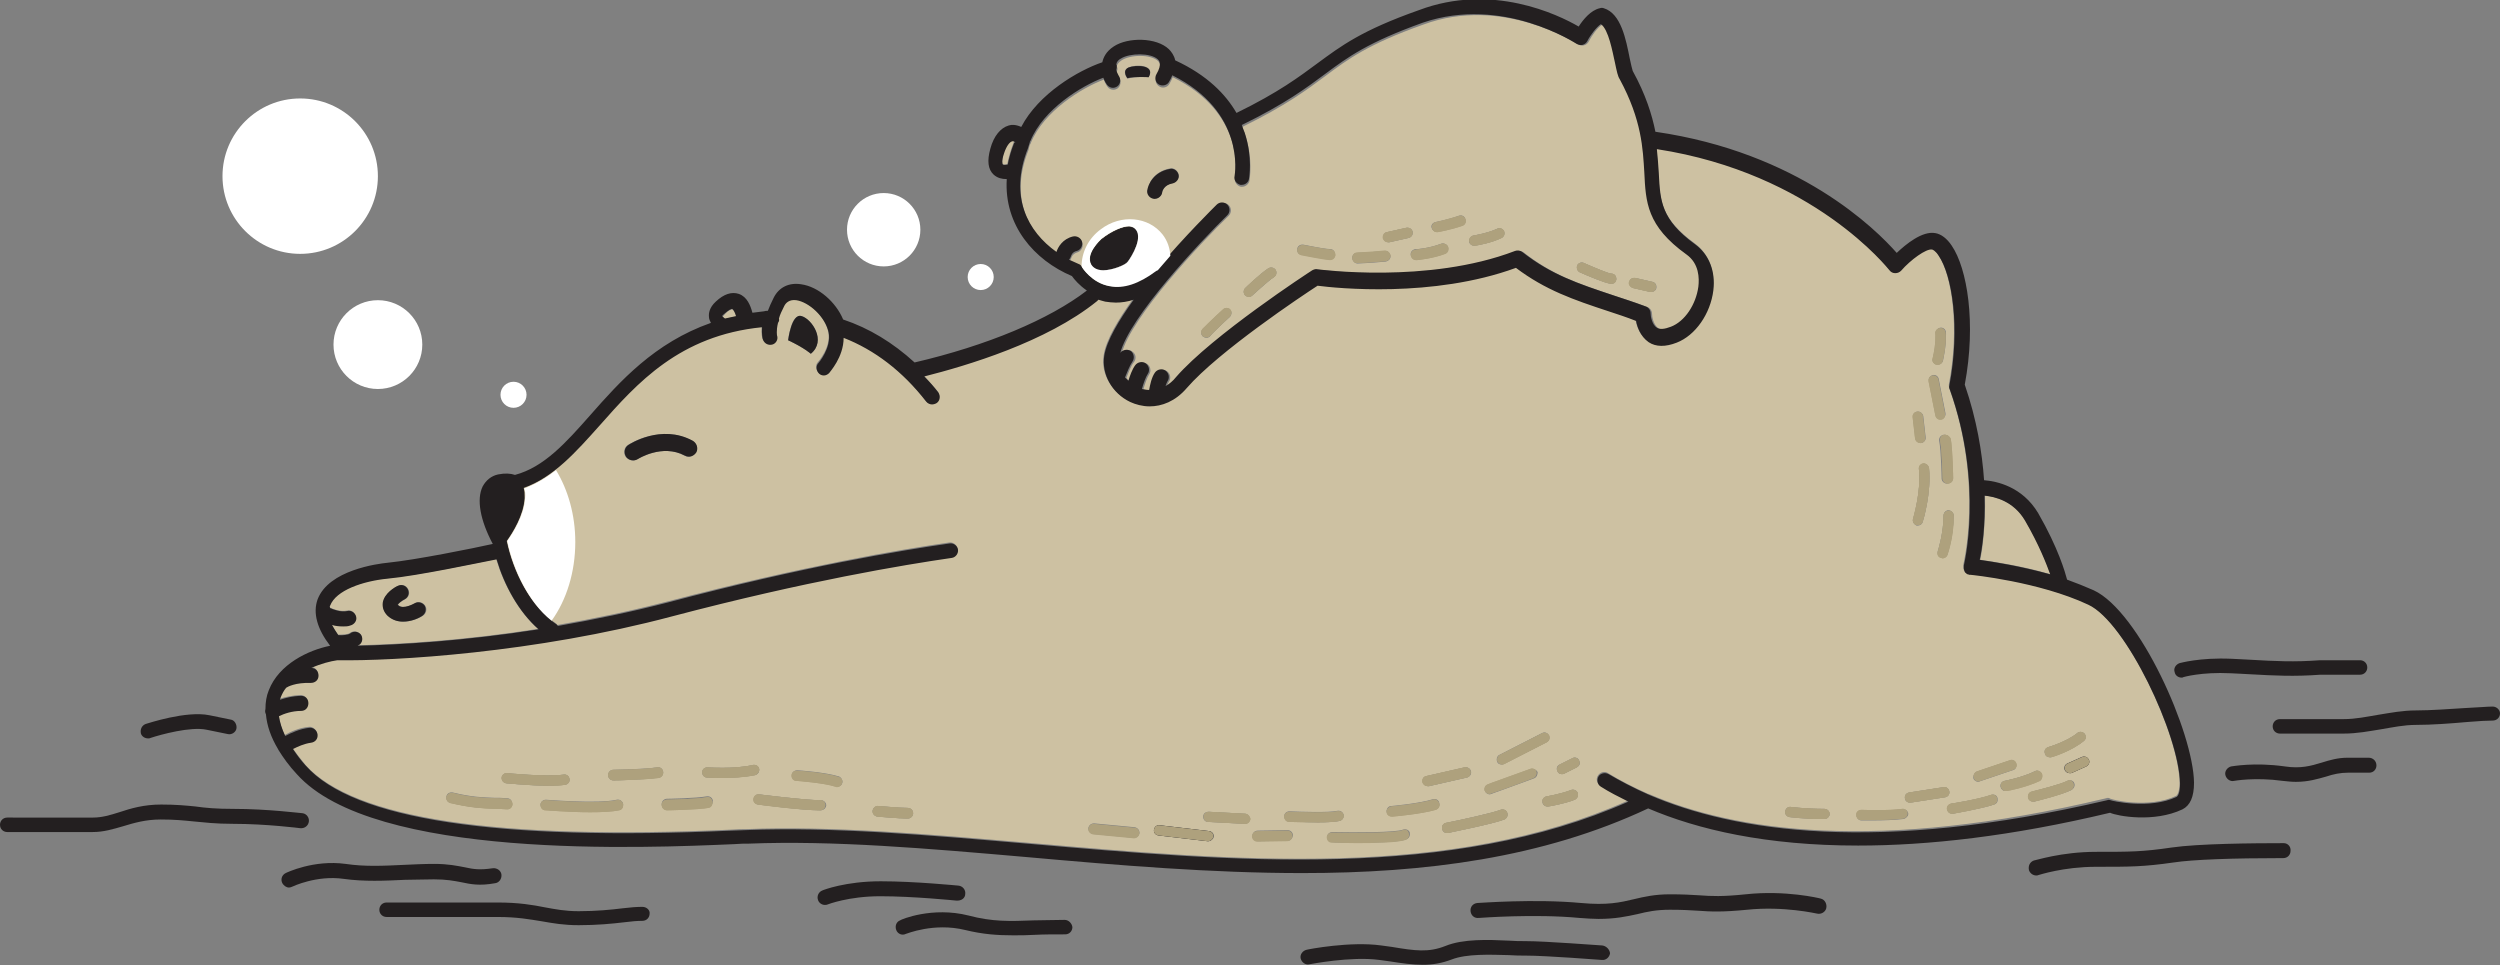<?xml version="1.0" encoding="utf-8"?>
<!-- Generator: Adobe Illustrator 25.3.1, SVG Export Plug-In . SVG Version: 6.00 Build 0)  -->
<svg version="1.1" id="レイヤー_1" xmlns="http://www.w3.org/2000/svg" xmlns:xlink="http://www.w3.org/1999/xlink" x="0px"
	 y="0px" viewBox="0 0 518 200" style="enable-background:new 0 0 518 200;" xml:space="preserve">
<rect x="0" y="0" width="518" height="200" fill="#808080" stroke="none"/>
<style type="text/css">
	.st0{fill:#231F20;}
	.st1{fill:#CDC1A2;}
	.st2{fill:#AEA17D;}
	.st3{fill:none;}
	.st4{fill:#FFFFFF;}
	.st5{fill:none;stroke:#231F20;stroke-width:0.175;stroke-miterlimit:10;}
</style>
<g>
	<g>
		<path class="st0" d="M64,170.2c0.1-0.8-0.5-1.6-1.3-1.7c-0.3,0-7.2-0.9-14.3-0.9c-3.6,0-5.8-0.2-7.9-0.5c-2-0.2-4.1-0.4-7.1-0.4
			c-3.6,0-6.3,0.8-8.7,1.6c-1.9,0.6-3.6,1.1-5.4,1.1H1.5c-0.9,0-1.5,0.7-1.5,1.5c0,0.9,0.7,1.5,1.5,1.5h17.7c2.3,0,4.2-0.6,6.3-1.2
			c2.3-0.7,4.7-1.4,7.8-1.4c2.9,0,4.8,0.2,6.8,0.4c2.2,0.2,4.5,0.5,8.2,0.5c6.9,0,13.9,0.9,13.9,0.9C63.1,171.7,63.9,171.1,64,170.2
			z"/>
		<path class="st0" d="M133.1,187.9c-1.1,0-2.5,0.1-4.1,0.3c-2.4,0.3-5.5,0.6-9.1,0.6c-2.8,0-4.8-0.4-7-0.8c-2.5-0.5-5.4-1-9.8-1
			h-23c-0.9,0-1.5,0.7-1.5,1.5c0,0.9,0.7,1.5,1.5,1.5h23c4.1,0,6.7,0.5,9.2,0.9c2.3,0.4,4.5,0.8,7.6,0.8c3.8,0,6.9-0.3,9.4-0.6
			c1.5-0.2,2.8-0.3,3.8-0.3c0.9,0,1.5-0.7,1.5-1.5C134.7,188.6,134,187.9,133.1,187.9z"/>
		<path class="st0" d="M220.6,190.6c-2.4,0-4.5,0.1-6.4,0.1c-5,0.2-8.6,0.3-13.5-1c-7.5-1.9-14,0.8-14.2,1c-0.8,0.3-1.1,1.2-0.8,2
			c0.3,0.8,1.2,1.2,2,0.8c0.1,0,5.8-2.4,12.3-0.8c3.7,0.9,6.7,1.1,9.9,1.1c1.4,0,2.9,0,4.5-0.1c1.9-0.1,3.9-0.1,6.3-0.1
			c0.9,0,1.5-0.7,1.5-1.5C222.1,191.3,221.4,190.6,220.6,190.6z"/>
		<path class="st0" d="M377.3,186.2c-0.3-0.1-7.4-1.8-15.6-0.9c-4.9,0.5-7,0.4-9.7,0.2c-1.6-0.1-3.4-0.2-6-0.2c-3.1,0-5.3,0.5-7.4,1
			c-2.9,0.7-5.6,1.3-11,0.8c-9.7-0.9-21,0-21.5,0c-0.9,0.1-1.5,0.8-1.4,1.7c0.1,0.9,0.8,1.5,1.7,1.4c0.1,0,11.5-0.9,20.9,0
			c1.4,0.1,2.7,0.2,3.9,0.2c3.5,0,5.8-0.5,8.1-1c2-0.5,3.9-0.9,6.7-0.9c2.5,0,4.3,0.1,5.8,0.2c2.7,0.2,5.1,0.3,10.2-0.2
			c7.6-0.8,14.4,0.8,14.5,0.8c0.8,0.2,1.7-0.3,1.9-1.1C378.6,187.3,378.1,186.4,377.3,186.2z"/>
		<path class="st0" d="M332,195.9c-0.5,0-11.6-0.9-16-0.9c-1,0-2.2,0-3.4-0.1c-4.2-0.2-9.4-0.4-13.1,1.1c-3.5,1.4-6.3,1-11.1,0.2
			c-0.7-0.1-1.4-0.2-2.2-0.3c-6.4-0.9-15.2,0.8-15.5,0.9c-0.8,0.2-1.4,1-1.2,1.8c0.2,0.8,1,1.4,1.8,1.2c0.1,0,8.6-1.7,14.5-0.9
			c0.8,0.1,1.5,0.2,2.2,0.3c2.5,0.4,4.7,0.7,6.8,0.7c2,0,3.9-0.3,6-1.1c3.1-1.2,7.9-1,11.8-0.9c1.3,0.1,2.5,0.1,3.5,0.1
			c4.3,0,15.7,0.9,15.8,0.9c0.9,0.1,1.6-0.6,1.7-1.4C333.5,196.7,332.8,196,332,195.9z"/>
		<path class="st0" d="M200,185.2c0.1-0.8-0.5-1.6-1.4-1.7c-0.1,0-9-0.9-16.1-0.9c-7.3,0-11.9,1.8-12.1,1.9c-0.8,0.3-1.2,1.2-0.9,2
			c0.2,0.6,0.8,1,1.4,1c0.2,0,0.4,0,0.6-0.1c0,0,4.3-1.7,10.9-1.7c6.9,0,15.7,0.9,15.7,0.9C199.2,186.7,200,186.1,200,185.2z"/>
		<path class="st0" d="M30.7,153c0.2,0,0.3,0,0.5-0.1c2.1-0.7,8.3-2.4,11.6-1.7l4.4,0.9c0.8,0.2,1.7-0.4,1.8-1.2s-0.4-1.7-1.2-1.8
			l-4.4-0.9c-4.8-1-12.8,1.7-13.2,1.8c-0.8,0.3-1.2,1.1-1,2C29.4,152.6,30,153,30.7,153z"/>
		<path class="st0" d="M452,140.4c0.1,0,0.3,0,0.4-0.1c0,0,3.7-1.1,9.8-0.8c1.4,0.1,2.7,0.1,3.9,0.2c5.3,0.3,9.2,0.5,14.7,0.1h8.2
			c0.9,0,1.5-0.7,1.5-1.5c0-0.9-0.7-1.5-1.5-1.5l-8.3,0c-5.4,0.4-9.2,0.2-14.4-0.1c-1.2-0.1-2.5-0.1-3.9-0.2
			c-6.7-0.3-10.7,0.9-10.8,0.9c-0.8,0.3-1.3,1.1-1,1.9C450.7,139.9,451.3,140.4,452,140.4z"/>
		<path class="st0" d="M516.5,146.4c-1.2,0-3.2,0.2-5.6,0.3c-3.2,0.2-7.3,0.5-10.3,0.5c-2.8,0-5.3,0.5-7.8,0.9
			c-2.4,0.4-4.7,0.9-7.2,0.9h-13.2c-0.9,0-1.5,0.7-1.5,1.5c0,0.9,0.7,1.5,1.5,1.5h13.2c2.8,0,5.3-0.5,7.8-0.9
			c2.4-0.4,4.7-0.9,7.2-0.9c3.2,0,7.3-0.3,10.6-0.6c2.3-0.2,4.3-0.3,5.3-0.3c0.9,0,1.5-0.7,1.5-1.5
			C518,147.1,517.3,146.4,516.5,146.4z"/>
		<path class="st0" d="M490.8,157h-4.4c-2,0-3.7,0.5-5.3,1c-2.3,0.7-4.4,1.3-7.7,0.8c-6.4-0.9-10.9,0-11.1,0c-0.8,0.2-1.4,1-1.2,1.8
			c0.2,0.8,1,1.4,1.8,1.2c0,0,4.3-0.8,10.1,0c1,0.1,1.8,0.2,2.7,0.2c2.6,0,4.5-0.6,6.3-1.1c1.5-0.5,2.9-0.8,4.5-0.8h4.4
			c0.9,0,1.5-0.7,1.5-1.5C492.4,157.7,491.7,157,490.8,157z"/>
		<path class="st0" d="M473.2,174.7c-6.3,0-17.7,0.1-23.2,0.9c-6.1,0.9-8.7,0.9-15.7,0.9c-7.2,0-12.6,1.8-12.9,1.8
			c-0.8,0.3-1.2,1.1-1,2c0.2,0.6,0.8,1.1,1.5,1.1c0.2,0,0.3,0,0.5-0.1c0.1,0,5.1-1.7,11.9-1.7c7.1,0,9.8,0,16.1-0.9
			c3.9-0.6,12.2-0.9,22.7-0.9c0.9,0,1.5-0.7,1.5-1.5C474.7,175.4,474,174.7,473.2,174.7z"/>
		<path class="st0" d="M89.9,182.2c2.6,0,4.1,0.3,5.7,0.6c1.9,0.4,3.7,0.8,7,0.2c0.8-0.1,1.4-0.9,1.3-1.8c-0.1-0.8-0.9-1.4-1.8-1.3
			c-2.7,0.4-4,0.2-5.8-0.2c-1.6-0.3-3.4-0.7-6.3-0.7c-2.1,0-4.2,0.1-6.3,0.2c-4.2,0.2-8.1,0.4-12.1-0.2c-6.6-0.9-12.2,1.8-12.4,1.9
			c-0.8,0.4-1.1,1.3-0.7,2.1c0.3,0.5,0.8,0.9,1.4,0.9c0.2,0,0.5-0.1,0.7-0.2c0,0,5-2.4,10.6-1.6c4.3,0.6,8.5,0.4,12.7,0.2
			C85.8,182.3,87.8,182.2,89.9,182.2z"/>
	</g>
	<g>
		<g>
			<path class="st1" d="M419.7,107.9c-2.4-4.1-6.3-5-8.4-5.2c0.1,6.2-0.5,11-1,13.3c2.8,0.4,8.5,1.2,14.6,3
				C424.1,116.8,422.6,112.9,419.7,107.9z"/>
			<path class="st1" d="M150.3,66.1c0.7-0.2,1.5-0.4,2.3-0.5c-0.2-0.9-0.6-1.4-0.8-1.5c-0.1,0-0.7,0-1.6,1c-0.4,0.4-0.4,0.5-0.4,0.5
				C149.7,65.6,149.8,65.8,150.3,66.1z"/>
			<path class="st1" d="M71.9,126.5c0.8-0.2,1.7,0.4,1.8,1.2c0.2,0.8-0.4,1.7-1.2,1.8c-0.5,0.1-1,0.2-1.5,0.2
				c-0.8,0-1.6-0.1-2.3-0.3c0.3,0.7,0.8,1.4,1.3,2.1c1,0,2.2-0.1,2.4-0.3c0.6-0.5,1.6-0.5,2.2,0.1c0.6,0.6,0.5,1.6-0.1,2.1
				c-0.1,0.1-0.3,0.2-0.5,0.3c8.6-0.2,22.2-1,37.5-3.4c-4.1-3.6-7.1-9.1-8.7-14.5c-3.6,0.8-16.2,3.4-22.6,4
				c-5.1,0.5-10.7,2.4-11.9,5.6c0,0.1,0,0.3-0.1,0.4C69,126.2,70.5,126.8,71.9,126.5z M79.4,124.9c0.3-2,2.6-3.3,3.1-3.5
				c0.8-0.4,1.7-0.1,2.1,0.7c0.4,0.8,0.1,1.7-0.7,2.1c-0.6,0.3-1.3,0.8-1.4,1.1c0,0,0,0,0.1,0.1c1,1,3.4-0.4,3.4-0.4
				c0.7-0.5,1.7-0.2,2.1,0.5c0.5,0.7,0.2,1.7-0.5,2.1c-0.9,0.6-2.5,1.2-4,1.2c-1.1,0-2.2-0.3-3.1-1.2
				C79.6,126.8,79.2,125.9,79.4,124.9z"/>
			<path class="st1" d="M450.9,164.9c0.2-0.1,0.7-0.8,0.7-2.7c-0.1-10-11.2-33.5-19-37.1c-10.2-4.7-24.2-6.2-24.4-6.2c0,0,0,0-0.1,0
				c-0.1,0-0.1,0-0.2,0c-0.1,0-0.1-0.1-0.2-0.1c-0.1,0-0.2-0.1-0.3-0.1c-0.1-0.1-0.2-0.1-0.2-0.2c-0.1-0.1-0.1-0.1-0.2-0.2
				c-0.1-0.1-0.1-0.2-0.1-0.3c0-0.1-0.1-0.2-0.1-0.3c0-0.1,0-0.2,0-0.3c0-0.1,0-0.1,0-0.2c0,0,0-0.1,0-0.1c0,0,0-0.1,0-0.1
				c0-0.2,4.2-16.7-2.9-36.5c-0.1-0.3-0.1-0.5-0.1-0.8c2.3-12,0.6-22.8-2.2-26.9c-0.7-1.1-1.3-1.3-1.4-1.3c-1.2-0.2-4.3,2.1-6.4,4.4
				c-0.3,0.3-0.8,0.5-1.2,0.5c-0.5,0-0.9-0.2-1.2-0.6c-0.2-0.2-15.7-20.2-48.2-25.1c0.2,1.8,0.3,3.5,0.4,5c0.3,5.8,0.5,9.6,7.5,14.7
				c2.9,2.1,4.3,5.6,3.8,9.6c-0.6,4.8-3.7,9.2-7.6,10.8c-2.3,0.9-4.2,0.9-5.8-0.1c-1.7-1.1-2.4-3.1-2.6-4.4c-2-0.7-3.9-1.4-5.7-2
				c-7.2-2.4-13-4.4-19.2-9c-17.2,6.3-37.3,4.2-41.1,3.7c-3.1,2-20.5,13.6-27.1,21.2c-2.4,2.8-5.2,3.8-7.7,3.8c-1.4,0-2.8-0.3-4-0.9
				c-3.8-1.8-6.1-5.8-5.4-9.6c0.5-3.1,3-7.3,6.1-11.6c-1.3,0.4-2.5,0.6-3.7,0.6c-0.8,0-1.5-0.1-2.2-0.2c-0.5-0.1-0.9-0.2-1.4-0.4
				c-0.1,0.1-0.2,0.2-0.3,0.3c-10.5,8.5-27.1,13.5-35.8,15.6c1,1.1,1.9,2.2,2.9,3.3c0.5,0.7,0.4,1.6-0.3,2.2c-0.3,0.2-0.6,0.3-1,0.3
				c-0.5,0-0.9-0.2-1.2-0.6c-4.9-6.3-10.6-10.7-17.1-13.2c0,4-2.9,7.2-3,7.3c-0.3,0.3-0.7,0.5-1.1,0.5c-0.4,0-0.8-0.1-1-0.4
				c-0.6-0.6-0.7-1.6-0.1-2.2c0,0,2.8-3.1,2.1-6.3c-0.7-3.3-4.1-6.3-6.7-6.7c-1.6-0.2-2.2,0.6-2.5,1.2c-0.5,1-0.9,1.8-1.1,2.6
				c0,0,0,0,0,0c0,0.3-0.1,0.6-0.2,0.9c-0.4,1.7-0.2,2.6-0.2,2.6c0.2,0.8-0.2,1.7-1,1.9c-0.8,0.2-1.6-0.2-1.9-1
				c-0.1-0.2-0.3-1.1-0.2-2.6c-17.1,1.7-25.9,11.6-33.6,20.3c-4.9,5.5-9.6,10.8-15.8,13c0.2,0.6,0.2,1.3,0.2,2.1
				c-0.2,3.6-2.5,7.2-3.7,8.9c1.2,6.3,4.9,13.7,10.2,17.2c0.1,0.1,0.3,0.2,0.4,0.4c7.5-1.3,15.2-2.9,22.9-4.9
				c27.9-7.3,48.5-10.8,58.3-12.2c0.8-0.1,1.6,0.5,1.7,1.3c0.1,0.8-0.5,1.6-1.3,1.7c-9.7,1.4-30.2,4.8-57.9,12.1
				c-28.6,7.5-57.9,9.2-69.4,9.1c-1.5,0.1-3.5,0.7-5.4,1.6c0,0,0,0,0,0c0.9,0,1.5,0.7,1.5,1.6c0,0.9-0.7,1.5-1.6,1.5
				c-3.3-0.1-4.8,0.8-5.1,1c-0.4,0.6-0.8,1.2-1.1,1.9c-0.1,0.2-0.1,0.4-0.2,0.6c1.2-0.4,2.7-0.7,4.3-0.8c0.9,0,1.6,0.7,1.6,1.5
				c0,0.9-0.7,1.6-1.5,1.6c-1.9,0-3.6,0.6-4.6,1.1c0.2,1.3,0.6,2.7,1.3,4.1c1.2-0.7,3-1.5,5-1.7c0.8-0.1,1.6,0.6,1.7,1.4
				c0.1,0.9-0.6,1.6-1.4,1.7c-1.3,0.1-2.7,0.7-3.7,1.3c0.8,1.1,1.7,2.3,2.7,3.5c9.9,11.1,39.6,15.6,88.3,13.4
				c1.2-0.1,2.1-0.1,2.9-0.1c17.8-0.7,37.4,1,58.2,2.8c43.2,3.8,87.9,7.7,124.6-8.7c-2.1-1-4-2.1-5.7-3.1c-0.7-0.4-1-1.4-0.5-2.1
				c0.4-0.7,1.4-1,2.1-0.5c2.4,1.5,5.2,2.9,8.3,4.3c0,0,0.1,0,0.1,0c17.6,7.6,47.1,12.3,94.8,0.9c0.2-0.1,0.5-0.1,0.7,0
				C437.3,165.7,445.3,167.6,450.9,164.9z M144.2,93.7c-0.5,0.9-1.5,1.2-2.4,0.7c-4.6-2.5-9.6,0.7-9.7,0.7c-0.3,0.2-0.6,0.3-1,0.3
				c-0.6,0-1.1-0.3-1.5-0.8c-0.5-0.8-0.3-1.9,0.5-2.4c0.3-0.2,6.8-4.4,13.3-0.9C144.4,91.8,144.7,92.9,144.2,93.7z M168,73.3
				c0,0-1.3-1.2-4.7-2.8c0,0,0.6-5.7,2.8-5C168.2,66.1,171.3,70.6,168,73.3z M105.1,160.2c0.1,0,7.9,0.8,11.7,0.3
				c0.6-0.1,1.1,0.3,1.2,0.9c0.1,0.6-0.3,1.1-0.9,1.2c-0.9,0.1-2.1,0.2-3.3,0.2c-4,0-8.6-0.5-8.9-0.5c-0.6-0.1-1-0.6-0.9-1.2
				C104,160.6,104.6,160.1,105.1,160.2z M105.1,167.6C105,167.6,105,167.6,105.1,167.6c-1-0.1-1.8-0.1-2.7-0.1
				c-2.4-0.1-4.8-0.1-9.1-1.2c-0.6-0.1-0.9-0.7-0.8-1.3c0.1-0.6,0.7-0.9,1.3-0.8c4.1,1,6.3,1,8.6,1.1c0.9,0,1.7,0,2.7,0.1
				c0.6,0,1,0.5,1,1.1C106.1,167.2,105.6,167.6,105.1,167.6z M128.3,167.8c-1.4,0.3-3.7,0.4-6,0.4c-4.4,0-9-0.4-9.3-0.4
				c-0.6,0-1-0.6-1-1.1c0-0.6,0.6-1,1.1-1c0.1,0,10.9,0.9,14.7,0c0.6-0.1,1.1,0.2,1.3,0.8C129.2,167.1,128.8,167.7,128.3,167.8z
				 M127.1,161.7C127.1,161.7,127.1,161.7,127.1,161.7c-0.6,0-1.1-0.5-1.1-1.1c0-0.6,0.5-1.1,1.1-1.1c0.1,0,6.1-0.1,9.1-0.5
				c0.6-0.1,1.1,0.3,1.2,0.9c0.1,0.6-0.3,1.1-0.9,1.2C133.4,161.6,127.4,161.7,127.1,161.7z M146.8,167.2c-2.3,0.5-8.3,0.5-8.6,0.5
				c0,0,0,0,0,0c-0.6,0-1.1-0.5-1.1-1.1c0-0.6,0.5-1.1,1.1-1.1c0.1,0,6.1-0.1,8.2-0.5c0.6-0.1,1.1,0.2,1.3,0.8
				C147.7,166.6,147.4,167.1,146.8,167.2z M149.5,161.2c-1.7,0-2.9-0.1-3-0.1c-0.6,0-1-0.5-1-1.1c0-0.6,0.5-1,1.1-1
				c0.1,0,5.6,0.4,9.4-0.5c0.6-0.1,1.1,0.2,1.3,0.8c0.1,0.6-0.2,1.1-0.8,1.3C154.2,161,151.5,161.2,149.5,161.2z M170,167.9
				c0,0-0.1,0-0.1,0c-3.7,0-12.5-1.2-12.8-1.2c-0.6-0.1-1-0.6-0.9-1.2c0.1-0.6,0.6-1,1.2-0.9c0.1,0,9.3,1.2,12.7,1.2
				c0.6,0,1.1,0.5,1.1,1.1C171.1,167.5,170.6,167.9,170,167.9z M174.5,162.3c-0.1,0.4-0.6,0.7-1,0.7c-0.1,0-0.2,0-0.3-0.1
				c-2.5-0.8-8.1-1.2-8.1-1.2c-0.6,0-1-0.5-1-1.1c0-0.6,0.5-1,1.1-1c0.2,0,5.9,0.4,8.7,1.3C174.4,161.2,174.7,161.8,174.5,162.3z
				 M188.1,169.6c0,0-0.1,0-0.1,0c-1.9,0-6-0.4-6.2-0.4c-0.6-0.1-1-0.6-1-1.2c0.1-0.6,0.6-1,1.2-1c0,0,4.4,0.4,6.1,0.4
				c0.6,0,1.1,0.5,1.1,1.1C189.2,169.1,188.7,169.6,188.1,169.6z M235,173.6c0,0-0.1,0-0.1,0l-8.4-0.8c-0.6-0.1-1-0.6-1-1.2
				c0.1-0.6,0.6-1,1.2-1l8.4,0.8c0.6,0.1,1,0.6,1,1.2C236,173.2,235.5,173.6,235,173.6z M310.7,156.4l8.8-4.5
				c0.5-0.3,1.2-0.1,1.4,0.5c0.3,0.5,0.1,1.2-0.5,1.4l-8.8,4.5c-0.2,0.1-0.3,0.1-0.5,0.1c-0.4,0-0.8-0.2-0.9-0.6
				C310,157.3,310.2,156.6,310.7,156.4z M295.6,160.8l7.9-1.8c0.6-0.1,1.1,0.2,1.3,0.8c0.1,0.6-0.2,1.1-0.8,1.3l-7.9,1.8
				c-0.1,0-0.2,0-0.2,0c-0.5,0-0.9-0.3-1-0.8C294.6,161.5,295,160.9,295.6,160.8z M250.4,174.3c0,0-0.1,0-0.1,0l-10.2-1.2
				c-0.6-0.1-1-0.6-0.9-1.2c0.1-0.6,0.6-1,1.2-0.9l10.2,1.2c0.6,0.1,1,0.6,0.9,1.2C251.4,173.9,250.9,174.3,250.4,174.3z
				 M257.9,170.7C257.9,170.7,257.9,170.7,257.9,170.7l-7.6-0.4c-0.6,0-1-0.5-1-1.1c0-0.6,0.5-1,1.1-1l7.5,0.4c0.6,0,1,0.5,1,1.1
				C258.9,170.3,258.5,170.7,257.9,170.7z M266.8,174.2l-6.2,0.1c0,0,0,0,0,0c-0.6,0-1.1-0.5-1.1-1.1c0-0.6,0.5-1.1,1.1-1.1l6.2-0.1
				c0.6,0,1.1,0.5,1.1,1.1C267.8,173.7,267.4,174.2,266.8,174.2z M267.1,170.2c-0.6,0-1-0.5-1-1.1c0-0.6,0.5-1,1.1-1
				c2.2,0.1,8.2,0.3,9.9-0.1c0.6-0.1,1.1,0.2,1.3,0.8c0.1,0.6-0.2,1.1-0.8,1.3c-0.9,0.2-2.7,0.3-4.5,0.3
				C270.4,170.4,267.6,170.2,267.1,170.2z M291.4,173.9c-1.4,0.6-6.2,0.7-10.2,0.7c-2.4,0-4.4,0-5.2-0.1c-0.6,0-1-0.5-1-1.1
				c0-0.6,0.5-1,1.1-1c4.9,0.1,13.1,0.1,14.6-0.5c0.5-0.2,1.2,0,1.4,0.6C292.2,173.1,292,173.7,291.4,173.9z M297.5,167.7
				c-3.1,0.9-8.8,1.4-9,1.4c0,0-0.1,0-0.1,0c-0.5,0-1-0.4-1.1-1c0-0.6,0.4-1.1,1-1.1c0.1,0,5.7-0.5,8.6-1.4c0.6-0.2,1.2,0.2,1.3,0.7
				C298.4,167,298,167.5,297.5,167.7z M311.7,169.8c-2.3,0.9-11.3,2.7-11.7,2.8c-0.1,0-0.1,0-0.2,0c-0.5,0-0.9-0.3-1-0.9
				c-0.1-0.6,0.3-1.1,0.8-1.2c2.5-0.5,9.5-2,11.3-2.7c0.5-0.2,1.2,0,1.4,0.6C312.5,168.9,312.3,169.5,311.7,169.8z M317.8,161.3
				c-3.5,1.3-8.8,3.2-8.8,3.2c-0.1,0-0.2,0.1-0.3,0.1c-0.4,0-0.9-0.3-1-0.7c-0.2-0.6,0.1-1.2,0.7-1.3c0.1,0,5.3-1.8,8.8-3.2
				c0.5-0.2,1.2,0.1,1.4,0.6C318.6,160.5,318.4,161.1,317.8,161.3z M326.3,165.7c-2.3,0.9-5.4,1.4-5.5,1.4c-0.1,0-0.1,0-0.2,0
				c-0.5,0-1-0.4-1-0.9c-0.1-0.6,0.3-1.1,0.9-1.2c0,0,3-0.5,5-1.3c0.5-0.2,1.2,0,1.4,0.6S326.8,165.4,326.3,165.7z M326.7,159
				l-2.6,1.3c-0.2,0.1-0.3,0.1-0.5,0.1c-0.4,0-0.8-0.2-0.9-0.6c-0.3-0.5-0.1-1.2,0.5-1.4l2.6-1.3c0.5-0.3,1.2-0.1,1.4,0.5
				C327.5,158.1,327.3,158.7,326.7,159z M378,169.7c-0.2,0-0.3,0-0.5,0c-3.8,0-6.6-0.4-6.7-0.4c-0.6-0.1-1-0.6-0.9-1.2
				c0.1-0.6,0.6-1,1.2-0.9c0,0,3.1,0.4,6.9,0.4c0.6,0,1.1,0.5,1.1,1.1C379.1,169.2,378.6,169.7,378,169.7z M424.4,154.8
				c0,0,3.8-1.1,6-2.9c0.4-0.4,1.1-0.3,1.5,0.1c0.4,0.5,0.3,1.1-0.1,1.5c-2.6,2.1-6.6,3.3-6.8,3.4c-0.1,0-0.2,0-0.3,0
				c-0.5,0-0.9-0.3-1-0.8C423.5,155.6,423.8,155,424.4,154.8z M409.6,159.9l6.8-2.3c0.6-0.2,1.2,0.1,1.3,0.7
				c0.2,0.6-0.1,1.2-0.7,1.3l-6.8,2.3c-0.1,0-0.2,0.1-0.3,0.1c-0.4,0-0.9-0.3-1-0.7C408.8,160.7,409.1,160.1,409.6,159.9z M404,90.9
				c0.5,2.3,0.5,7.9,0.5,8.2c0,0.6-0.5,1.1-1.1,1.1c0,0,0,0,0,0c-0.6,0-1.1-0.5-1.1-1.1c0-0.1-0.1-5.7-0.5-7.7
				c-0.1-0.6,0.2-1.1,0.8-1.3C403.3,90,403.9,90.3,404,90.9z M404.8,106.8c0,4.1-1.3,7.9-1.3,8.1c-0.2,0.4-0.6,0.7-1,0.7
				c-0.1,0-0.2,0-0.3-0.1c-0.6-0.2-0.8-0.8-0.7-1.3c0,0,1.2-3.7,1.2-7.4c0-0.6,0.5-1.1,1.1-1.1C404.3,105.8,404.8,106.2,404.8,106.8
				z M400.5,74.3c0.8-3.3,0.6-5.1,0.6-5.2c-0.1-0.6,0.4-1.1,0.9-1.2c0.6-0.1,1.1,0.3,1.2,0.9c0,0.1,0.2,2.2-0.6,5.9
				c-0.1,0.5-0.6,0.8-1,0.8c-0.1,0-0.2,0-0.2,0C400.7,75.5,400.3,74.9,400.5,74.3z M400.5,77.7c0.6-0.1,1.1,0.3,1.2,0.8l1.4,7.1
				c0.1,0.6-0.3,1.1-0.8,1.2c-0.1,0-0.1,0-0.2,0c-0.5,0-0.9-0.4-1-0.9l-1.4-7.1C399.5,78.4,399.9,77.9,400.5,77.7z M397.3,85.3
				c0.6-0.1,1.1,0.4,1.2,0.9l0.5,4.4c0.1,0.6-0.4,1.1-0.9,1.2c0,0-0.1,0-0.1,0c-0.5,0-1-0.4-1.1-0.9l-0.5-4.4
				C396.3,85.9,396.7,85.3,397.3,85.3z M396.4,107.5c0-0.1,1.7-5.6,1.2-10.2c-0.1-0.6,0.4-1.1,0.9-1.2c0.6-0.1,1.1,0.4,1.2,1
				c0.5,5-1.2,10.8-1.3,11c-0.1,0.5-0.6,0.8-1,0.8c-0.1,0-0.2,0-0.3,0C396.5,108.6,396.2,108,396.4,107.5z M394.4,169.7
				c-1.6,0.2-4.2,0.3-6.1,0.3c-1.4,0-2.5,0-2.6,0c-0.6,0-1-0.5-1-1.1c0-0.6,0.5-1.1,1.1-1c0.1,0,5.7,0.1,8.4-0.2
				c0.6-0.1,1.1,0.3,1.2,0.9C395.4,169.1,394.9,169.6,394.4,169.7z M395.9,166.3c-0.1,0-0.1,0-0.2,0c-0.5,0-1-0.4-1-0.9
				c-0.1-0.6,0.3-1.1,0.9-1.2l7.1-1.1c0.6-0.1,1.1,0.3,1.2,0.9c0.1,0.6-0.3,1.1-0.9,1.2L395.9,166.3z M413.2,166.7
				c-2.7,0.9-8.3,1.8-8.5,1.9c-0.1,0-0.1,0-0.2,0c-0.5,0-1-0.4-1-0.9c-0.1-0.6,0.3-1.1,0.9-1.2c0.1,0,5.7-0.9,8.2-1.8
				c0.6-0.2,1.2,0.1,1.3,0.7S413.8,166.5,413.2,166.7z M415.5,163.9c-0.5,0-0.9-0.4-1-0.9c-0.1-0.6,0.3-1.1,0.8-1.2
				c0,0,3.7-0.7,6.3-2c0.5-0.3,1.2,0,1.4,0.5c0.2,0.5,0,1.2-0.5,1.4c-2.9,1.4-6.7,2.1-6.9,2.1C415.6,163.9,415.6,163.9,415.5,163.9z
				 M429.2,163.7c-1.8,0.9-7.1,2.2-7.7,2.4c-0.1,0-0.2,0-0.2,0c-0.5,0-0.9-0.3-1-0.8c-0.1-0.6,0.2-1.1,0.8-1.3
				c1.6-0.4,5.9-1.5,7.3-2.2c0.5-0.3,1.2-0.1,1.4,0.5C430,162.8,429.7,163.4,429.2,163.7z M432.2,158.8l-2.9,1.3
				c-0.1,0.1-0.3,0.1-0.5,0.1c-0.4,0-0.8-0.2-1-0.6c-0.3-0.5,0-1.2,0.5-1.4l2.9-1.3c0.5-0.3,1.2,0,1.4,0.5
				C433,157.9,432.8,158.5,432.2,158.8z"/>
		</g>
		<g>
			<path class="st1" d="M229.9,59.3c2.9,0.6,6.1-0.5,9.6-3.1c0.1-0.1,0.2-0.1,0.4-0.2c5.9-7,12-13,12.5-13.5c0.6-0.6,1.6-0.6,2.2,0
				c0.6,0.6,0.6,1.6,0,2.2c-5.7,5.5-20.3,21.1-22.2,28.6c0-0.1,0.1-0.1,0.1-0.2c0.5-0.7,1.5-0.8,2.2-0.2c0.7,0.5,0.8,1.5,0.2,2.2
				c-0.5,0.6-1.1,2.1-1.5,3.2c0.2,0.3,0.4,0.5,0.7,0.7c0.3-1,0.8-2.4,1.4-3.2c0.5-0.7,1.4-0.9,2.2-0.4c0.7,0.5,0.9,1.5,0.4,2.2
				c-0.4,0.6-0.9,2-1.2,3.1c0.4,0.1,0.9,0.2,1.5,0.2c0.2-1.1,0.6-2.7,1.2-3.6c0.5-0.7,1.4-0.9,2.2-0.4c0.7,0.5,0.9,1.5,0.4,2.2
				c-0.1,0.2-0.3,0.6-0.4,1c0.7-0.4,1.5-1,2.2-1.9c7.5-8.6,27.3-21.5,28.2-22.1c0.3-0.2,0.7-0.3,1.1-0.2c0.2,0,22.9,3.1,40.9-3.8
				c0.5-0.2,1.1-0.1,1.5,0.2c6,4.7,11.4,6.5,18.9,9c2.1,0.7,4.3,1.4,6.7,2.3c0.6,0.2,1,0.8,1,1.4c0,0.6,0.3,2.3,1.3,3
				c0.6,0.4,1.6,0.4,2.9-0.2c2.8-1.1,5.2-4.6,5.7-8.3c0.2-1.7,0.2-4.8-2.5-6.7c-8.2-5.9-8.4-10.8-8.7-17c-0.2-4.8-0.5-10.8-5.1-19.3
				c-0.4-0.6-0.6-1.6-1-3.5c-0.4-2.3-1.3-6.8-2.9-7.9c-1,0.6-2.2,2.3-2.8,3.5c-0.2,0.4-0.6,0.7-1,0.8c-0.4,0.1-0.9,0-1.2-0.2
				C326.5,9,311.4-1,294.9,5.1c-11.5,4.1-15.5,7.1-20.2,10.6c-3.9,2.9-8.3,6.2-17.3,10.6c0.2,0.5,0.4,1.1,0.6,1.6
				c1.7,5.2,0.9,9.3,0.9,9.5c-0.1,0.7-0.8,1.3-1.5,1.3c-0.1,0-0.2,0-0.3,0c-0.8-0.2-1.4-1-1.2-1.8c0.1-0.6,2.3-13.4-12.9-20.9
				c-0.2,0.4-0.4,0.9-0.7,1.4c-0.4,0.7-1.4,1-2.1,0.5c-0.7-0.4-1-1.4-0.5-2.1c1.3-2.1,0.5-2.8,0.3-3.1c-1.5-1.5-5.8-1.4-7.6-0.2
				c-0.6,0.4-0.9,0.8-1,1.2c0,0.1,0.1,0.2,0.1,0.3c0.1,0.3,0,0.6-0.1,0.9c0.1,0.5,0.4,1,0.5,1.2c0.5,0.7,0.3,1.7-0.3,2.2
				c-0.3,0.2-0.6,0.3-0.9,0.3c-0.5,0-0.9-0.2-1.2-0.6c-0.1-0.1-0.5-0.7-0.8-1.5c-4.5,1.7-12.4,6.5-15.1,13.1c0,0.1,0,0.1-0.1,0.2
				c-0.2,0.4-0.3,0.8-0.4,1.3c-4,10,0,17.3,5.9,21.4c0.3-1,1.3-2.7,3.4-3.2c0.8-0.2,1.7,0.3,1.9,1.1c0.2,0.8-0.3,1.7-1.1,1.9
				c-1,0.3-1.2,1.1-1.2,1.1c-0.1,0.3-0.2,0.5-0.4,0.7c0.7,0.3,1.3,0.7,2,0.9c0.3,0.1,0.6,0.4,0.7,0.6
				C224.2,55.4,226.2,58.6,229.9,59.3z M337.6,58.4c0.1-0.6,0.7-0.9,1.3-0.8l3.5,0.8c0.6,0.1,0.9,0.7,0.8,1.3
				c-0.1,0.5-0.6,0.8-1,0.8c-0.1,0-0.2,0-0.2,0l-3.5-0.8C337.8,59.5,337.5,59,337.6,58.4z M326.8,55c0.2-0.5,0.9-0.8,1.4-0.5
				c2.3,1,5.1,2.2,5.7,2.2c0.6,0,1,0.5,1,1.1c0,0.6-0.5,1-1,1c0,0,0,0-0.1,0c-1.2-0.1-5.2-1.8-6.5-2.4
				C326.8,56.1,326.6,55.5,326.8,55z M305.3,48.8c0,0,3-0.5,4.9-1.4c0.5-0.3,1.2,0,1.4,0.5c0.3,0.5,0,1.2-0.5,1.4
				c-2.2,1.1-5.3,1.6-5.5,1.6c-0.1,0-0.1,0-0.2,0c-0.5,0-1-0.4-1-0.9C304.4,49.4,304.8,48.9,305.3,48.8z M297.5,46
				c0,0,2.6-0.5,4.8-1.3c0.6-0.2,1.2,0.1,1.3,0.7c0.2,0.6-0.1,1.2-0.7,1.3c-2.3,0.8-5,1.3-5.1,1.3c-0.1,0-0.1,0-0.2,0
				c-0.5,0-0.9-0.4-1-0.9C296.5,46.6,296.9,46.1,297.5,46z M298.6,50.5c0.5-0.2,1.2,0.1,1.4,0.6c0.2,0.5-0.1,1.2-0.6,1.4
				c-2.6,1-5.8,1.3-5.9,1.3c0,0-0.1,0-0.1,0c-0.5,0-1-0.4-1.1-1c-0.1-0.6,0.4-1.1,1-1.2C293.4,51.7,296.3,51.4,298.6,50.5z
				 M287.4,48.1l4-0.9c0.6-0.1,1.1,0.2,1.3,0.8c0.1,0.6-0.2,1.1-0.8,1.3l-4,0.9c-0.1,0-0.2,0-0.2,0c-0.5,0-0.9-0.3-1-0.8
				C286.5,48.8,286.8,48.2,287.4,48.1z M281.2,52.4c0,0,2.7-0.1,5.7-0.4c0.6-0.1,1.1,0.4,1.2,1c0.1,0.6-0.4,1.1-1,1.2
				c-3.1,0.3-5.8,0.4-5.8,0.4c0,0,0,0,0,0c-0.6,0-1-0.5-1.1-1C280.1,52.9,280.6,52.4,281.2,52.4z M268.8,51.5
				c0.1-0.6,0.7-0.9,1.3-0.8c1.1,0.2,4.3,0.9,5.5,0.9c0.6,0,1,0.5,1,1.1c0,0.6-0.5,1-1.1,1c0,0,0,0-0.1,0c-1.6-0.1-5.7-0.9-5.9-1
				C269,52.7,268.7,52.1,268.8,51.5z M258,59.7c0.1-0.1,3.1-3,4.8-4.1c0.5-0.3,1.1-0.2,1.5,0.3c0.3,0.5,0.2,1.1-0.3,1.5
				c-1.5,1-4.4,3.8-4.5,3.8c-0.2,0.2-0.5,0.3-0.7,0.3c-0.3,0-0.6-0.1-0.8-0.3C257.6,60.8,257.6,60.1,258,59.7z M254.8,65.7
				c-1.8,1.6-4.1,3.9-4.1,4c-0.2,0.2-0.5,0.3-0.7,0.3c-0.3,0-0.5-0.1-0.8-0.3c-0.4-0.4-0.4-1.1,0-1.5c0,0,2.4-2.3,4.2-4
				c0.4-0.4,1.1-0.4,1.5,0.1C255.3,64.6,255.2,65.3,254.8,65.7z M242.4,34.9c0.8-0.2,1.6,0.4,1.8,1.2c0.2,0.8-0.4,1.6-1.2,1.8
				c-1.8,0.3-2.1,1.7-2.2,1.9c-0.1,0.8-0.8,1.3-1.5,1.3c-0.1,0-0.1,0-0.2,0c-0.8-0.1-1.4-0.9-1.3-1.7
				C237.9,38.1,239.1,35.5,242.4,34.9z M233.8,14c1.4-0.7,5.7-0.7,4.2,2c0,0-2.8-0.2-4.4,0.3C233.6,16.3,232.3,14.7,233.8,14z
				 M228.3,49.6c2.3-1.8,4.5-2.6,5.6-2.6l0.2,0c1,0.1,1.4,0.7,1.6,1.1c0.9,2.1-2,6.2-2.1,6.2c-0.4,0.6-3.1,1.7-5,1.7
				c-1.5,0-2.2-0.7-2.5-1.2C224.9,52.6,227.9,49.9,228.3,49.6z"/>
			<path class="st1" d="M207.9,31.8c-0.4,1.6-0.2,2.2-0.2,2.2c0.1,0.1,0.6,0.1,1,0c0.3-1.4,0.7-2.9,1.3-4.4c0-0.1,0.1-0.3,0.1-0.4
				c-0.2-0.1-0.5-0.2-0.7-0.2C209.1,29.3,208.4,30.2,207.9,31.8z"/>
		</g>
		<path class="st2" d="M105.1,165.5c-1-0.1-1.8-0.1-2.7-0.1c-2.4-0.1-4.6-0.1-8.6-1.1c-0.6-0.1-1.1,0.2-1.3,0.8
			c-0.1,0.6,0.2,1.1,0.8,1.3c4.3,1,6.7,1.1,9.1,1.2c0.8,0,1.7,0,2.6,0.1c0,0,0,0,0.1,0c0.6,0,1-0.4,1.1-1
			C106.2,166,105.7,165.5,105.1,165.5z"/>
		<path class="st2" d="M127.8,165.8c-3.8,0.9-14.6,0-14.7,0c-0.6,0-1.1,0.4-1.1,1c0,0.6,0.4,1.1,1,1.1c0.3,0,5,0.4,9.3,0.4
			c2.3,0,4.6-0.1,6-0.4c0.6-0.1,0.9-0.7,0.8-1.3C128.9,166,128.4,165.6,127.8,165.8z"/>
		<path class="st2" d="M146.4,165.2c-2.1,0.4-8.1,0.5-8.2,0.5c-0.6,0-1.1,0.5-1.1,1.1c0,0.6,0.5,1.1,1.1,1.1c0,0,0,0,0,0
			c0.3,0,6.3-0.1,8.6-0.5c0.6-0.1,0.9-0.7,0.8-1.3C147.5,165.4,146.9,165,146.4,165.2z"/>
		<path class="st2" d="M170,165.8c-3.4,0-12.6-1.2-12.7-1.2c-0.6-0.1-1.1,0.3-1.2,0.9c-0.1,0.6,0.3,1.1,0.9,1.2
			c0.4,0.1,9.2,1.2,12.8,1.2c0,0,0.1,0,0.1,0c0.6,0,1.1-0.5,1.1-1.1C171,166.3,170.6,165.8,170,165.8z"/>
		<path class="st2" d="M188.1,167.4c-1.7,0-6-0.4-6.1-0.4c-0.6-0.1-1.1,0.4-1.2,1c-0.1,0.6,0.4,1.1,1,1.2c0.2,0,4.3,0.4,6.2,0.4
			c0,0,0.1,0,0.1,0c0.6,0,1.1-0.5,1.1-1.1C189.2,167.9,188.7,167.4,188.1,167.4z"/>
		<path class="st2" d="M104.9,162.3c0.3,0,4.9,0.5,8.9,0.5c1.2,0,2.4,0,3.3-0.2c0.6-0.1,1-0.6,0.9-1.2c-0.1-0.6-0.6-1-1.2-0.9
			c-3.8,0.5-11.6-0.3-11.7-0.3c-0.6-0.1-1.1,0.4-1.2,0.9C103.9,161.7,104.3,162.2,104.9,162.3z"/>
		<path class="st2" d="M137.4,159.9c-0.1-0.6-0.6-1-1.2-0.9c-3,0.5-9.1,0.5-9.1,0.5c-0.6,0-1.1,0.5-1.1,1.1c0,0.6,0.5,1.1,1.1,1.1
			c0,0,0,0,0,0c0.3,0,6.3-0.1,9.4-0.5C137.1,161.1,137.5,160.5,137.4,159.9z"/>
		<path class="st2" d="M157.3,159.3c-0.1-0.6-0.7-0.9-1.3-0.8c-3.8,0.9-9.3,0.5-9.4,0.5c-0.6,0-1.1,0.4-1.1,1c0,0.6,0.4,1.1,1,1.1
			c0.1,0,1.3,0.1,3,0.1c2,0,4.8-0.1,7-0.6C157,160.4,157.4,159.8,157.3,159.3z"/>
		<path class="st2" d="M173.8,161c-2.7-0.9-8.4-1.3-8.7-1.3c-0.6,0-1.1,0.4-1.1,1c0,0.6,0.4,1.1,1,1.1c0.1,0,5.6,0.4,8.1,1.2
			c0.1,0,0.2,0.1,0.3,0.1c0.4,0,0.9-0.3,1-0.7C174.7,161.8,174.4,161.2,173.8,161z"/>
		<path class="st2" d="M290.6,172c-1.5,0.6-9.7,0.6-14.6,0.5c-0.6,0-1.1,0.4-1.1,1c0,0.6,0.4,1.1,1,1.1c0.8,0,2.9,0.1,5.2,0.1
			c3.9,0,8.8-0.1,10.2-0.7c0.5-0.2,0.8-0.8,0.6-1.4C291.8,172,291.2,171.7,290.6,172z"/>
		<path class="st2" d="M310.9,167.8c-1.7,0.7-8.7,2.2-11.3,2.7c-0.6,0.1-0.9,0.7-0.8,1.2c0.1,0.5,0.5,0.9,1,0.9c0.1,0,0.1,0,0.2,0
			c0.4-0.1,9.4-1.9,11.7-2.8c0.5-0.2,0.8-0.8,0.6-1.4C312.1,167.8,311.5,167.6,310.9,167.8z"/>
		<path class="st2" d="M325.5,163.7c-2.1,0.8-5,1.3-5,1.3c-0.6,0.1-1,0.6-0.9,1.2c0.1,0.5,0.5,0.9,1,0.9c0.1,0,0.1,0,0.2,0
			c0.1,0,3.2-0.5,5.5-1.4c0.5-0.2,0.8-0.8,0.6-1.4S326,163.5,325.5,163.7z"/>
		<path class="st2" d="M317.1,159.3c-3.5,1.3-8.7,3.1-8.8,3.2c-0.6,0.2-0.8,0.8-0.7,1.3c0.2,0.4,0.6,0.7,1,0.7c0.1,0,0.2,0,0.3-0.1
			c0.1,0,5.3-1.8,8.8-3.2c0.5-0.2,0.8-0.8,0.6-1.4C318.2,159.4,317.6,159.1,317.1,159.3z"/>
		<path class="st2" d="M296.9,165.7c-2.9,0.9-8.6,1.4-8.6,1.4c-0.6,0.1-1,0.6-1,1.1c0,0.6,0.5,1,1.1,1c0,0,0.1,0,0.1,0
			c0.2,0,5.9-0.5,9-1.4c0.6-0.2,0.9-0.8,0.7-1.3C298,165.8,297.4,165.5,296.9,165.7z"/>
		<path class="st2" d="M403.8,105.8c-0.6,0-1.1,0.5-1.1,1.1c0,3.7-1.2,7.4-1.2,7.4c-0.2,0.6,0.1,1.2,0.7,1.3c0.1,0,0.2,0.1,0.3,0.1
			c0.4,0,0.9-0.3,1-0.7c0.1-0.2,1.4-4,1.3-8.1C404.8,106.2,404.3,105.8,403.8,105.8z"/>
		<path class="st2" d="M402.8,90.1c-0.6,0.1-0.9,0.7-0.8,1.3c0.4,2.1,0.5,7.7,0.5,7.7c0,0.6,0.5,1.1,1.1,1.1c0,0,0,0,0,0
			c0.6,0,1.1-0.5,1.1-1.1c0-0.2-0.1-5.9-0.5-8.2C403.9,90.3,403.3,90,402.8,90.1z"/>
		<path class="st2" d="M397.1,108.8c0.1,0,0.2,0,0.3,0c0.5,0,0.9-0.3,1-0.8c0.1-0.2,1.8-6,1.3-11c-0.1-0.6-0.6-1-1.2-1
			c-0.6,0.1-1,0.6-0.9,1.2c0.5,4.6-1.2,10.1-1.2,10.2C396.2,108,396.5,108.6,397.1,108.8z"/>
		<path class="st2" d="M412.5,164.7c-2.5,0.9-8.1,1.8-8.2,1.8c-0.6,0.1-1,0.6-0.9,1.2c0.1,0.5,0.5,0.9,1,0.9c0.1,0,0.1,0,0.2,0
			c0.2,0,5.9-1,8.5-1.9c0.6-0.2,0.8-0.8,0.7-1.3S413.1,164.5,412.5,164.7z"/>
		<path class="st2" d="M394.1,167.6c-2.6,0.4-8.3,0.2-8.4,0.2c-0.6,0-1.1,0.4-1.1,1c0,0.6,0.4,1.1,1,1.1c0.1,0,1.2,0,2.6,0
			c1.9,0,4.5-0.1,6.1-0.3c0.6-0.1,1-0.6,0.9-1.2C395.2,167.9,394.6,167.5,394.1,167.6z"/>
		<path class="st2" d="M428.3,161.8c-1.3,0.7-5.7,1.8-7.3,2.2c-0.6,0.1-0.9,0.7-0.8,1.3c0.1,0.5,0.6,0.8,1,0.8c0.1,0,0.2,0,0.2,0
			c0.6-0.1,5.9-1.4,7.7-2.4c0.5-0.3,0.7-0.9,0.5-1.4C429.4,161.7,428.8,161.5,428.3,161.8z"/>
		<path class="st2" d="M424.7,156.9c0.1,0,0.2,0,0.3,0c0.2,0,4.2-1.2,6.8-3.4c0.5-0.4,0.5-1,0.1-1.5c-0.4-0.4-1-0.5-1.5-0.1
			c-2.2,1.8-6,2.9-6,2.9c-0.6,0.2-0.9,0.7-0.7,1.3C423.8,156.6,424.2,156.9,424.7,156.9z"/>
		<path class="st2" d="M410,161.9c0.1,0,0.2,0,0.3-0.1l6.8-2.3c0.6-0.2,0.9-0.8,0.7-1.3c-0.2-0.6-0.8-0.9-1.3-0.7l-6.8,2.3
			c-0.6,0.2-0.9,0.8-0.7,1.3C409.1,161.7,409.5,161.9,410,161.9z"/>
		<path class="st2" d="M403.9,164c-0.1-0.6-0.6-1-1.2-0.9l-7.1,1.1c-0.6,0.1-1,0.6-0.9,1.2c0.1,0.5,0.5,0.9,1,0.9c0.1,0,0.1,0,0.2,0
			l7.1-1.1C403.6,165.1,404,164.6,403.9,164z"/>
		<path class="st2" d="M266.7,172.1l-6.2,0.1c-0.6,0-1.1,0.5-1.1,1.1c0,0.6,0.5,1.1,1.1,1.1c0,0,0,0,0,0l6.2-0.1
			c0.6,0,1.1-0.5,1.1-1.1C267.8,172.5,267.3,172.1,266.7,172.1z"/>
		<path class="st2" d="M401.3,75.6c0.1,0,0.2,0,0.2,0c0.5,0,0.9-0.3,1-0.8c0.9-3.7,0.6-5.8,0.6-5.9c-0.1-0.6-0.6-1-1.2-0.9
			c-0.6,0.1-1,0.6-0.9,1.2c0,0,0.2,1.9-0.6,5.2C400.3,74.9,400.7,75.5,401.3,75.6z"/>
		<path class="st2" d="M402,86.9c0.1,0,0.1,0,0.2,0c0.6-0.1,0.9-0.7,0.8-1.2l-1.4-7.1c-0.1-0.6-0.7-0.9-1.2-0.8
			c-0.6,0.1-0.9,0.7-0.8,1.2l1.4,7.1C401.1,86.6,401.5,86.9,402,86.9z"/>
		<path class="st2" d="M397.9,91.8c0,0,0.1,0,0.1,0c0.6-0.1,1-0.6,0.9-1.2l-0.5-4.4c-0.1-0.6-0.6-1-1.2-0.9c-0.6,0.1-1,0.6-0.9,1.2
			l0.5,4.4C396.9,91.4,397.4,91.8,397.9,91.8z"/>
		<path class="st0" d="M250.5,172.2l-10.2-1.2c-0.6-0.1-1.1,0.3-1.2,0.9c-0.1,0.6,0.3,1.1,0.9,1.2l10.2,1.2c0,0,0.1,0,0.1,0
			c0.5,0,1-0.4,1.1-0.9C251.5,172.8,251.1,172.3,250.5,172.2z"/>
		<path class="st2" d="M235.1,171.5l-8.4-0.8c-0.6-0.1-1.1,0.4-1.2,1c-0.1,0.6,0.4,1.1,1,1.2l8.4,0.8c0,0,0.1,0,0.1,0
			c0.5,0,1-0.4,1.1-1C236.1,172,235.6,171.5,235.1,171.5z"/>
		<path class="st2" d="M258,168.6l-7.5-0.4c-0.6,0-1.1,0.4-1.1,1c0,0.6,0.4,1.1,1,1.1l7.5,0.4c0,0,0,0,0.1,0c0.6,0,1-0.4,1.1-1
			C259,169.1,258.5,168.6,258,168.6z"/>
		<path class="st2" d="M278.4,168.9c-0.1-0.6-0.7-0.9-1.3-0.8c-1.7,0.4-7.7,0.2-9.9,0.1c-0.6,0-1.1,0.4-1.1,1c0,0.6,0.4,1.1,1,1.1
			c0.5,0,3.2,0.1,5.9,0.1c1.8,0,3.6-0.1,4.5-0.3C278.1,170,278.5,169.4,278.4,168.9z"/>
		<path class="st2" d="M325.8,157.1l-2.6,1.3c-0.5,0.3-0.7,0.9-0.5,1.4c0.2,0.4,0.6,0.6,0.9,0.6c0.2,0,0.3,0,0.5-0.1l2.6-1.3
			c0.5-0.3,0.7-0.9,0.5-1.4C326.9,157.1,326.3,156.8,325.8,157.1z"/>
		<path class="st2" d="M311.2,158.4c0.2,0,0.3,0,0.5-0.1l8.8-4.5c0.5-0.3,0.7-0.9,0.5-1.4c-0.3-0.5-0.9-0.7-1.4-0.5l-8.8,4.5
			c-0.5,0.3-0.7,0.9-0.5,1.4C310.5,158.1,310.8,158.4,311.2,158.4z"/>
		<path class="st2" d="M295.8,162.9c0.1,0,0.2,0,0.2,0l7.9-1.8c0.6-0.1,0.9-0.7,0.8-1.3c-0.1-0.6-0.7-0.9-1.3-0.8l-7.9,1.8
			c-0.6,0.1-0.9,0.7-0.8,1.3C294.9,162.6,295.3,162.9,295.8,162.9z"/>
		<path class="st2" d="M423.1,160.3c-0.3-0.5-0.9-0.8-1.4-0.5c-2.7,1.3-6.3,2-6.3,2c-0.6,0.1-1,0.7-0.8,1.2c0.1,0.5,0.5,0.9,1,0.9
			c0.1,0,0.1,0,0.2,0c0.2,0,3.9-0.7,6.9-2.1C423.1,161.5,423.3,160.9,423.1,160.3z"/>
		<path class="st0" d="M431.3,156.9l-2.9,1.3c-0.5,0.2-0.8,0.9-0.5,1.4c0.2,0.4,0.6,0.6,1,0.6c0.2,0,0.3,0,0.5-0.1l2.9-1.3
			c0.5-0.3,0.8-0.9,0.5-1.4C432.5,156.8,431.9,156.6,431.3,156.9z"/>
		<path class="st2" d="M378,167.6c-3.8,0-6.9-0.4-6.9-0.4c-0.6-0.1-1.1,0.3-1.2,0.9c-0.1,0.6,0.3,1.1,0.9,1.2c0.1,0,3,0.4,6.7,0.4
			c0.2,0,0.3,0,0.5,0c0.6,0,1.1-0.5,1.1-1.1C379.1,168.1,378.6,167.6,378,167.6z"/>
		<path class="st2" d="M281.2,54.5C281.2,54.5,281.2,54.5,281.2,54.5c0.1,0,2.8-0.1,5.9-0.4c0.6-0.1,1-0.6,1-1.2
			c-0.1-0.6-0.6-1-1.2-1c-3,0.3-5.7,0.4-5.7,0.4c-0.6,0-1,0.5-1,1.1C280.2,54.1,280.7,54.5,281.2,54.5z"/>
		<path class="st2" d="M292.4,52.9c0.1,0.6,0.5,1,1.1,1c0,0,0.1,0,0.1,0c0.1,0,3.3-0.3,5.9-1.3c0.5-0.2,0.8-0.8,0.6-1.4
			c-0.2-0.5-0.8-0.8-1.4-0.6c-2.3,0.9-5.3,1.2-5.3,1.2C292.7,51.8,292.3,52.3,292.4,52.9z"/>
		<path class="st2" d="M305.5,50.9c0.1,0,0.1,0,0.2,0c0.1,0,3.3-0.5,5.5-1.6c0.5-0.3,0.7-0.9,0.5-1.4c-0.3-0.5-0.9-0.7-1.4-0.5
			c-1.9,0.9-4.8,1.4-4.9,1.4c-0.6,0.1-1,0.6-0.9,1.2C304.5,50.5,305,50.9,305.5,50.9z"/>
		<path class="st2" d="M297.7,48.1c0.1,0,0.1,0,0.2,0c0.1,0,2.8-0.5,5.1-1.3c0.6-0.2,0.8-0.8,0.7-1.3c-0.2-0.6-0.8-0.9-1.3-0.7
			c-2.2,0.7-4.8,1.3-4.8,1.3c-0.6,0.1-0.9,0.7-0.8,1.2C296.8,47.7,297.2,48.1,297.7,48.1z"/>
		<path class="st2" d="M287.6,50.2c0.1,0,0.2,0,0.2,0l4-0.9c0.6-0.1,0.9-0.7,0.8-1.3c-0.1-0.6-0.7-0.9-1.3-0.8l-4,0.9
			c-0.6,0.1-0.9,0.7-0.8,1.3C286.7,49.9,287.1,50.2,287.6,50.2z"/>
		<path class="st2" d="M253.4,64.1c-1.9,1.7-4.2,4-4.2,4c-0.4,0.4-0.4,1.1,0,1.5c0.2,0.2,0.5,0.3,0.8,0.3c0.3,0,0.5-0.1,0.7-0.3
			c0,0,2.3-2.3,4.1-4c0.4-0.4,0.5-1.1,0.1-1.5C254.5,63.7,253.8,63.7,253.4,64.1z"/>
		<path class="st2" d="M258.8,61.5c0.3,0,0.5-0.1,0.7-0.3c0,0,3-2.9,4.5-3.8c0.5-0.3,0.6-1,0.3-1.5c-0.3-0.5-1-0.6-1.5-0.3
			c-1.7,1.1-4.7,4-4.8,4.1c-0.4,0.4-0.4,1.1,0,1.5C258.2,61.4,258.5,61.5,258.8,61.5z"/>
		<path class="st2" d="M269.6,52.8c0.2,0,4.3,0.9,5.9,1c0,0,0,0,0.1,0c0.6,0,1-0.4,1.1-1c0-0.6-0.4-1.1-1-1.1
			c-1.2-0.1-4.4-0.7-5.5-0.9c-0.6-0.1-1.1,0.2-1.3,0.8C268.7,52.1,269,52.7,269.6,52.8z"/>
		<path class="st2" d="M327.3,56.4c1.2,0.5,5.2,2.3,6.5,2.4c0,0,0,0,0.1,0c0.6,0,1-0.4,1-1c0-0.6-0.4-1.1-1-1.1
			c-0.6,0-3.4-1.2-5.7-2.2c-0.5-0.2-1.2,0-1.4,0.5C326.6,55.5,326.8,56.1,327.3,56.4z"/>
		<path class="st2" d="M338.4,59.7l3.5,0.8c0.1,0,0.2,0,0.2,0c0.5,0,0.9-0.3,1-0.8c0.1-0.6-0.2-1.1-0.8-1.3l-3.5-0.8
			c-0.6-0.1-1.1,0.2-1.3,0.8S337.8,59.5,338.4,59.7z"/>
		<path class="st0" d="M143.5,91.3c-6.5-3.5-13,0.7-13.3,0.9c-0.8,0.5-1,1.6-0.5,2.4c0.3,0.5,0.9,0.8,1.5,0.8c0.3,0,0.7-0.1,1-0.3
			c0,0,5-3.2,9.7-0.7c0.9,0.5,1.9,0.1,2.4-0.7C144.7,92.9,144.4,91.8,143.5,91.3z"/>
		<path class="st0" d="M452.2,167.7c1.6-0.8,2.4-2.6,2.4-5.5c-0.1-10.3-11.3-35.5-20.8-39.9c-1.8-0.8-3.6-1.5-5.5-2.2
			c-0.4-1.5-1.8-6.5-6-13.8c-3.3-5.5-8.6-6.6-11.2-6.8c-0.4-5.8-1.5-12.5-4-19.8c2.4-12.8,0.5-24.1-2.7-28.8c-1-1.5-2.2-2.4-3.4-2.6
			c-2.7-0.5-6.1,2.3-8,4.1c-4.3-4.9-20.3-20.8-50-25.1c-0.7-3.5-2-7.7-4.7-12.6c-0.1-0.3-0.4-1.5-0.6-2.5c-0.8-4-1.8-9.4-5.4-10.5
			c-0.3-0.1-0.5-0.1-0.8,0c-1.9,0.4-3.5,2.4-4.4,3.8c-4.3-2.5-18-9.1-33.1-3.4c-11.9,4.2-16.1,7.4-21,11c-3.8,2.8-8,6-16.8,10.3
			c-2.2-3.8-6-7.8-12.7-10.9c-0.2-1-0.8-1.8-1.3-2.3c-2.6-2.5-8.5-2.5-11.4-0.6c-1.7,1.1-2.2,2.4-2.4,3.3c0,0,0,0,0,0
			c-5,1.7-13.2,6.5-16.8,13.4c-1.1-0.5-2-0.5-2.6-0.3c-1.7,0.5-3.1,2.2-3.8,4.8c-0.7,2.5-0.5,4.3,0.7,5.4c0.8,0.7,1.7,0.9,2.6,0.9
			c0,0,0.1,0,0.1,0c-0.6,9.6,5.7,16.8,13.5,20.1c0.5,0.7,1.5,1.9,3.1,3c-7.8,6-20.7,11.4-35.7,14.9c-4.5-4.1-9.4-7.1-14.8-8.9
			c-1.5-3.6-5.1-6.8-8.7-7.3c-2.5-0.4-4.6,0.6-5.7,2.8c-0.5,1-0.9,1.9-1.2,2.7c-0.3,0-0.5,0-0.8,0.1c-0.8,0.1-1.6,0.2-2.4,0.3
			c-0.4-1.5-1.1-3.3-2.8-3.9c-1.5-0.5-3.1,0-4.8,1.6c-1.3,1.2-1.5,2.4-1.4,3.2c0,0.4,0.2,0.8,0.4,1.2c-11.7,4.1-18.9,12.2-24.9,19
			c-5.2,5.9-9.7,10.9-15.7,12.5c-0.9-0.3-2-0.4-3.5-0.1c-1.4,0.3-2.5,1.2-3.2,2.5c-1.3,2.7-0.5,7,2.1,11.9c0,0,0,0,0,0
			c-4,0.9-15.9,3.3-21.8,3.9c-2,0.2-12.2,1.5-14.5,7.6c-1,2.8-0.1,6.1,2.6,9.6c-4.5,0.9-10.6,3.8-12.7,9.2c-0.5,1.2-0.7,2.5-0.7,3.9
			c-0.1,0.4-0.1,0.7,0.1,1.1c0.2,2.3,1,4.7,2.5,7.2c0,0.1,0.1,0.1,0.1,0.2c0,0,0,0,0,0c1,1.6,2.2,3.3,3.8,5
			c15.9,17.8,72.2,15.3,90.7,14.5c1.1-0.1,2.1-0.1,2.9-0.1c17.6-0.7,37.1,1,57.8,2.8c19,1.7,38.2,3.3,56.9,3.3
			c25.4,0,49.8-3.1,71.7-13.4c10.3,4.4,24.4,7.7,43.5,7.7c14.4,0,31.7-1.9,52.2-6.8C438.7,169.1,446.3,170.5,452.2,167.7z
			 M210.1,29.7c-0.6,1.5-1,2.9-1.3,4.4c-0.5,0.1-0.9,0.1-1,0c-0.1-0.1-0.3-0.7,0.2-2.2c0.5-1.6,1.2-2.5,1.7-2.6
			c0.2-0.1,0.4,0,0.7,0.2C210.2,29.5,210.1,29.6,210.1,29.7z M411.2,102.7c2.1,0.2,6,1.1,8.4,5.2c2.9,5,4.4,8.9,5.2,11.1
			c-6.1-1.7-11.8-2.6-14.6-3C410.7,113.7,411.4,108.9,411.2,102.7z M224.2,55.3c-0.2-0.3-0.4-0.5-0.7-0.6c-0.7-0.3-1.3-0.6-2-0.9
			c0.2-0.2,0.3-0.4,0.4-0.7c0,0,0.2-0.9,1.2-1.1c0.8-0.2,1.3-1.1,1.1-1.9c-0.2-0.8-1.1-1.3-1.9-1.1c-2.1,0.5-3.1,2.2-3.4,3.2
			C213,48,209,40.8,213,30.7c0.1-0.4,0.3-0.9,0.4-1.3c0-0.1,0-0.1,0.1-0.2c2.7-6.6,10.6-11.4,15.1-13.1c0.3,0.8,0.7,1.4,0.8,1.5
			c0.3,0.4,0.8,0.6,1.2,0.6c0.3,0,0.6-0.1,0.9-0.3c0.7-0.5,0.8-1.5,0.3-2.2c-0.1-0.2-0.4-0.7-0.5-1.2c0.1-0.3,0.1-0.6,0.1-0.9
			c0-0.1-0.1-0.2-0.1-0.3c0.1-0.5,0.4-0.9,1-1.2c1.8-1.1,6.1-1.2,7.6,0.2c0.2,0.2,1,0.9-0.3,3.1c-0.4,0.7-0.2,1.7,0.5,2.1
			c0.7,0.4,1.7,0.2,2.1-0.5c0.3-0.5,0.5-0.9,0.7-1.4c15.1,7.5,13,20.3,12.9,20.9c-0.2,0.8,0.4,1.6,1.2,1.8c0.1,0,0.2,0,0.3,0
			c0.7,0,1.4-0.5,1.5-1.3c0-0.2,0.8-4.3-0.9-9.5c-0.2-0.5-0.4-1-0.6-1.6c9-4.4,13.4-7.7,17.3-10.6c4.7-3.5,8.8-6.5,20.2-10.6
			C311.4-1,326.5,9,326.7,9.1c0.4,0.2,0.8,0.3,1.2,0.2c0.4-0.1,0.8-0.4,1-0.8c0.6-1.2,1.9-2.9,2.8-3.5c1.6,1.1,2.4,5.7,2.9,7.9
			c0.4,1.9,0.6,2.9,1,3.5c4.6,8.5,4.8,14.5,5.1,19.3c0.3,6.2,0.5,11.1,8.7,17c2.7,1.9,2.7,5,2.5,6.7c-0.5,3.7-2.8,7.2-5.7,8.3
			c-1.3,0.5-2.3,0.6-2.9,0.2c-1-0.6-1.3-2.4-1.3-3c0-0.6-0.4-1.2-1-1.4c-2.4-0.9-4.6-1.6-6.7-2.3c-7.5-2.5-12.9-4.3-18.9-9
			c-0.4-0.3-1-0.4-1.5-0.2c-18,6.9-40.7,3.8-40.9,3.8c-0.4-0.1-0.7,0-1.1,0.2c-0.8,0.5-20.7,13.5-28.2,22.1
			c-0.7,0.9-1.5,1.5-2.2,1.9c0.1-0.4,0.3-0.8,0.4-1c0.5-0.7,0.3-1.7-0.4-2.2c-0.7-0.5-1.7-0.3-2.2,0.4c-0.7,1-1,2.5-1.2,3.6
			c-0.5,0-1-0.1-1.5-0.2c0.3-1.1,0.8-2.5,1.2-3.1c0.5-0.7,0.3-1.7-0.4-2.2c-0.7-0.5-1.7-0.3-2.2,0.4c-0.6,0.8-1.1,2.2-1.4,3.2
			c-0.2-0.2-0.5-0.5-0.7-0.7c0.4-1,1-2.5,1.5-3.2c0.5-0.7,0.4-1.6-0.2-2.2c-0.7-0.5-1.6-0.4-2.2,0.2c0,0.1-0.1,0.1-0.1,0.2
			c1.9-7.5,16.6-23.1,22.2-28.6c0.6-0.6,0.6-1.6,0-2.2c-0.6-0.6-1.6-0.6-2.2,0c-0.5,0.5-6.6,6.5-12.5,13.5c-0.1,0-0.3,0.1-0.4,0.2
			c-3.5,2.6-6.7,3.6-9.6,3.1C226.2,58.6,224.2,55.4,224.2,55.3z M150.1,65c1-0.9,1.5-1,1.6-1c0.2,0.1,0.6,0.7,0.8,1.5
			c-0.8,0.2-1.5,0.3-2.3,0.5c-0.4-0.3-0.6-0.5-0.6-0.6C149.7,65.5,149.7,65.3,150.1,65z M68.4,125.5c1.2-3.2,6.8-5.1,11.9-5.6
			c6.4-0.6,18.9-3.3,22.6-4c1.6,5.4,4.6,10.9,8.7,14.5c-15.3,2.4-28.9,3.2-37.5,3.4c0.2-0.1,0.3-0.2,0.5-0.3
			c0.6-0.6,0.6-1.5,0.1-2.1c-0.6-0.6-1.5-0.7-2.2-0.1c-0.3,0.2-1.4,0.4-2.4,0.3c-0.5-0.7-0.9-1.4-1.3-2.1c0.7,0.2,1.4,0.3,2.3,0.3
			c0.5,0,1,0,1.5-0.2c0.8-0.2,1.4-1,1.2-1.8c-0.2-0.8-1-1.4-1.8-1.2c-1.4,0.3-2.9-0.3-3.6-0.6C68.3,125.7,68.3,125.6,68.4,125.5z
			 M341.7,164.7C341.7,164.7,341.7,164.7,341.7,164.7c-3.2-1.4-6-2.9-8.4-4.3c-0.7-0.4-1.7-0.2-2.1,0.5c-0.4,0.7-0.2,1.7,0.5,2.1
			c1.7,1.1,3.7,2.1,5.7,3.1c-36.7,16.3-81.4,12.5-124.6,8.7c-20.8-1.8-40.4-3.5-58.2-2.8c-0.8,0-1.8,0.1-2.9,0.1
			c-48.7,2.2-78.4-2.3-88.3-13.4c-1.1-1.2-1.9-2.3-2.7-3.5c1-0.5,2.3-1.1,3.7-1.3c0.9-0.1,1.5-0.8,1.4-1.7c-0.1-0.8-0.8-1.5-1.7-1.4
			c-1.9,0.2-3.7,1-5,1.7c-0.7-1.5-1.1-2.8-1.3-4.1c1-0.5,2.7-1.1,4.6-1.1c0.9,0,1.5-0.7,1.5-1.6c0-0.9-0.7-1.6-1.6-1.5
			c-1.6,0-3.1,0.4-4.3,0.8c0.1-0.2,0.1-0.4,0.2-0.6c0.3-0.7,0.6-1.3,1.1-1.9c0.3-0.2,1.9-1.1,5.1-1c0.9,0,1.6-0.6,1.6-1.5
			c0-0.9-0.6-1.6-1.5-1.6c0,0,0,0,0,0c2-0.9,4-1.4,5.4-1.6c11.5,0.2,40.9-1.5,69.4-9.1c27.7-7.3,48.2-10.7,57.9-12.1
			c0.8-0.1,1.4-0.9,1.3-1.7c-0.1-0.8-0.9-1.4-1.7-1.3c-9.8,1.4-30.4,4.8-58.3,12.2c-7.7,2-15.5,3.6-22.9,4.9
			c-0.1-0.1-0.2-0.3-0.4-0.4c-5.3-3.6-8.9-10.9-10.2-17.2c1.2-1.7,3.5-5.3,3.7-8.9c0-0.8,0-1.5-0.2-2.1c6.2-2.2,10.8-7.4,15.8-13
			c7.7-8.7,16.5-18.6,33.6-20.3c-0.1,1.5,0.1,2.4,0.2,2.6c0.3,0.8,1.1,1.2,1.9,1c0.8-0.2,1.3-1.1,1-1.9c0,0-0.2-0.9,0.2-2.6
			c0.2-0.3,0.3-0.5,0.2-0.9c0,0,0,0,0,0c0.2-0.8,0.6-1.6,1.1-2.6c0.3-0.6,1-1.4,2.5-1.2c2.6,0.4,6,3.4,6.7,6.7
			c0.6,3.2-2.1,6.3-2.1,6.3c-0.6,0.6-0.5,1.6,0.1,2.2c0.3,0.3,0.7,0.4,1,0.4c0.4,0,0.8-0.2,1.1-0.5c0.1-0.2,3-3.3,3-7.3
			c6.4,2.5,12.2,6.9,17.1,13.2c0.3,0.4,0.8,0.6,1.2,0.6c0.3,0,0.7-0.1,1-0.3c0.7-0.5,0.8-1.5,0.3-2.2c-0.9-1.2-1.9-2.3-2.9-3.3
			c8.7-2.2,25.3-7.1,35.8-15.6c0.1-0.1,0.2-0.2,0.3-0.3c0.4,0.1,0.9,0.3,1.4,0.4c0.7,0.1,1.5,0.2,2.2,0.2c1.2,0,2.5-0.2,3.7-0.6
			c-3.1,4.3-5.6,8.5-6.1,11.6c-0.6,3.8,1.6,7.8,5.4,9.6c1.1,0.5,2.5,0.9,4,0.9c2.5,0,5.3-1,7.7-3.8c6.6-7.6,24-19.2,27.1-21.2
			c3.8,0.5,23.9,2.6,41.1-3.7c6.1,4.6,11.9,6.6,19.2,9c1.8,0.6,3.7,1.2,5.7,2c0.2,1.2,0.9,3.2,2.6,4.4c1.5,1,3.5,1,5.8,0.1
			c3.9-1.5,7-6,7.6-10.8c0.5-4-0.9-7.5-3.8-9.6c-7-5.1-7.2-8.9-7.5-14.7c-0.1-1.5-0.2-3.2-0.4-5c32.5,5,48,24.9,48.2,25.1
			c0.3,0.4,0.7,0.6,1.2,0.6c0.5,0,0.9-0.2,1.2-0.5c2-2.3,5.2-4.6,6.4-4.4c0.1,0,0.7,0.2,1.4,1.3c2.8,4.1,4.5,14.9,2.2,26.9
			c-0.1,0.3,0,0.6,0.1,0.8c7.1,19.9,2.9,36.4,2.9,36.5c0,0,0,0.1,0,0.1c0,0,0,0.1,0,0.1c0,0.1,0,0.1,0,0.2c0,0.1,0,0.2,0,0.3
			c0,0.1,0.1,0.2,0.1,0.3c0,0.1,0.1,0.2,0.1,0.3c0.1,0.1,0.1,0.2,0.2,0.2c0.1,0.1,0.1,0.1,0.2,0.2c0.1,0.1,0.2,0.1,0.3,0.1
			c0.1,0,0.1,0.1,0.2,0.1c0.1,0,0.1,0,0.2,0c0,0,0,0,0.1,0c0.1,0,14.2,1.4,24.4,6.2c7.8,3.6,18.9,27.1,19,37.1
			c0,1.8-0.4,2.5-0.7,2.7c-5.6,2.7-13.6,0.8-13.7,0.7c-0.2-0.1-0.5-0.1-0.7,0C388.8,177,359.4,172.3,341.7,164.7z"/>
		<path class="st0" d="M83.5,128.8c1.6,0,3.1-0.6,4-1.2c0.7-0.5,0.9-1.4,0.5-2.1c-0.5-0.7-1.4-0.9-2.1-0.5c0,0-2.4,1.4-3.4,0.4
			c0,0-0.1-0.1-0.1-0.1c0.2-0.3,0.8-0.8,1.4-1.1c0.8-0.4,1.1-1.3,0.7-2.1c-0.4-0.8-1.3-1.1-2.1-0.7c-0.5,0.2-2.8,1.5-3.1,3.5
			c-0.1,1,0.2,1.9,1,2.7C81.3,128.5,82.4,128.8,83.5,128.8z"/>
		<path class="st0" d="M166.1,65.5c-2.1-0.7-2.8,5-2.8,5c3.4,1.6,4.7,2.8,4.7,2.8C171.3,70.6,168.2,66.1,166.1,65.5z"/>
		<path class="st0" d="M228.6,56c2,0,4.6-1.2,5-1.7c0,0,3-4.1,2.1-6.2c-0.2-0.4-0.6-1-1.6-1.1l-0.2,0c-1.1,0-3.3,0.8-5.6,2.6
			c-0.3,0.3-3.4,3.1-2.1,5.3C226.4,55.4,227.1,56,228.6,56z"/>
		<path class="st0" d="M239.1,41.2c0.1,0,0.1,0,0.2,0c0.7,0,1.4-0.6,1.5-1.3c0-0.3,0.4-1.6,2.2-1.9c0.8-0.2,1.4-1,1.2-1.8
			c-0.2-0.8-1-1.4-1.8-1.2c-3.3,0.6-4.5,3.1-4.7,4.5C237.6,40.3,238.2,41.1,239.1,41.2z"/>
		<path class="st0" d="M238,16c1.5-2.6-2.7-2.6-4.2-2c-1.4,0.7-0.2,2.2-0.2,2.2C235.2,15.8,238,16,238,16z"/>
	</g>
	<path class="st2" d="M311.2,158.4c0.2,0,0.3,0,0.5-0.1l8.8-4.5c0.5-0.3,0.7-0.9,0.5-1.4c-0.3-0.5-0.9-0.7-1.4-0.5l-8.8,4.5
		c-0.5,0.3-0.7,0.9-0.5,1.4C310.5,158.1,310.8,158.4,311.2,158.4z"/>
	<path class="st2" d="M188.1,167.4c-1.7,0-6-0.4-6.1-0.4c-0.6-0.1-1.1,0.4-1.2,1c-0.1,0.6,0.4,1.1,1,1.2c0.2,0,4.3,0.4,6.2,0.4
		c0,0,0.1,0,0.1,0c0.6,0,1.1-0.5,1.1-1.1C189.2,167.9,188.7,167.4,188.1,167.4z"/>
	<path class="st2" d="M296.9,165.7c-2.9,0.9-8.6,1.4-8.6,1.4c-0.6,0.1-1,0.6-1,1.1c0,0.6,0.5,1,1.1,1c0,0,0.1,0,0.1,0
		c0.2,0,5.9-0.5,9-1.4c0.6-0.2,0.9-0.8,0.7-1.3C298,165.8,297.4,165.5,296.9,165.7z"/>
	<path class="st2" d="M295.8,162.9c0.1,0,0.2,0,0.2,0l7.9-1.8c0.6-0.1,0.9-0.7,0.8-1.3c-0.1-0.6-0.7-0.9-1.3-0.8l-7.9,1.8
		c-0.6,0.1-0.9,0.7-0.8,1.3C294.9,162.6,295.3,162.9,295.8,162.9z"/>
	<path class="st3" d="M235.1,171.5l-8.4-0.8c-0.6-0.1-1.1,0.4-1.2,1c-0.1,0.6,0.4,1.1,1,1.2l8.4,0.8c0,0,0.1,0,0.1,0
		c0.5,0,1-0.4,1.1-1C236.1,172,235.6,171.5,235.1,171.5z"/>
	<path class="st3" d="M290.6,172c-1.5,0.6-9.7,0.6-14.6,0.5c-0.6,0-1.1,0.4-1.1,1c0,0.6,0.4,1.1,1,1.1c0.8,0,2.9,0.1,5.2,0.1
		c3.9,0,8.8-0.1,10.2-0.7c0.5-0.2,0.8-0.8,0.6-1.4C291.8,172,291.2,171.7,290.6,172z"/>
	<path class="st2" d="M278.4,168.9c-0.1-0.6-0.7-0.9-1.3-0.8c-1.7,0.4-7.7,0.2-9.9,0.1c-0.6,0-1.1,0.4-1.1,1c0,0.6,0.4,1.1,1,1.1
		c0.5,0,3.2,0.1,5.9,0.1c1.8,0,3.6-0.1,4.5-0.3C278.1,170,278.5,169.4,278.4,168.9z"/>
	<path class="st2" d="M250.5,172.2l-10.2-1.2c-0.6-0.1-1.1,0.3-1.2,0.9c-0.1,0.6,0.3,1.1,0.9,1.2l10.2,1.2c0,0,0.1,0,0.1,0
		c0.5,0,1-0.4,1.1-0.9C251.5,172.8,251.1,172.3,250.5,172.2z"/>
	<path class="st3" d="M266.7,172.1l-6.2,0.1c-0.6,0-1.1,0.5-1.1,1.1c0,0.6,0.5,1.1,1.1,1.1c0,0,0,0,0,0l6.2-0.1
		c0.6,0,1.1-0.5,1.1-1.1C267.8,172.5,267.3,172.1,266.7,172.1z"/>
	<path class="st2" d="M173.8,161c-2.7-0.9-8.4-1.3-8.7-1.3c-0.6,0-1.1,0.4-1.1,1c0,0.6,0.4,1.1,1,1.1c0.1,0,5.6,0.4,8.1,1.2
		c0.1,0,0.2,0.1,0.3,0.1c0.4,0,0.9-0.3,1-0.7C174.7,161.8,174.4,161.2,173.8,161z"/>
	<path class="st3" d="M166.1,65.5c-2.1-0.7-2.8,5-2.8,5c3.4,1.6,4.7,2.8,4.7,2.8C171.3,70.6,168.2,66.1,166.1,65.5z"/>
	<path class="st2" d="M104.9,162.3c0.3,0,4.9,0.5,8.9,0.5c1.2,0,2.4,0,3.3-0.2c0.6-0.1,1-0.6,0.9-1.2c-0.1-0.6-0.6-1-1.2-0.9
		c-3.8,0.5-11.6-0.3-11.7-0.3c-0.6-0.1-1.1,0.4-1.2,0.9C103.9,161.7,104.3,162.2,104.9,162.3z"/>
	<path class="st3" d="M143.5,91.3c-6.5-3.5-13,0.7-13.3,0.9c-0.8,0.5-1,1.6-0.5,2.4c0.3,0.5,0.9,0.8,1.5,0.8c0.3,0,0.7-0.1,1-0.3
		c0,0,5-3.2,9.7-0.7c0.9,0.5,1.9,0.1,2.4-0.7C144.7,92.9,144.4,91.8,143.5,91.3z"/>
	<path class="st2" d="M105.1,165.5c-1-0.1-1.8-0.1-2.7-0.1c-2.4-0.1-4.6-0.1-8.6-1.1c-0.6-0.1-1.1,0.2-1.3,0.8
		c-0.1,0.6,0.2,1.1,0.8,1.3c4.3,1,6.7,1.1,9.1,1.2c0.8,0,1.7,0,2.6,0.1c0,0,0,0,0.1,0c0.6,0,1-0.4,1.1-1
		C106.2,166,105.7,165.5,105.1,165.5z"/>
	<path class="st3" d="M109.1,133.8c9.6-1.4,20-3.3,30.3-6c27.7-7.3,48.2-10.7,57.9-12.1c0.8-0.1,1.4-0.9,1.3-1.7
		c-0.1-0.8-0.9-1.4-1.7-1.3c-9.8,1.4-30.4,4.8-58.3,12.2c-7.7,2-15.5,3.6-22.9,4.9c-0.1-0.1-0.2-0.3-0.4-0.4c-0.3-0.2-0.6-0.5-1-0.7
		C112.9,130.7,111.1,132.5,109.1,133.8z"/>
	<path class="st2" d="M170,165.8c-3.4,0-12.6-1.2-12.7-1.2c-0.6-0.1-1.1,0.3-1.2,0.9c-0.1,0.6,0.3,1.1,0.9,1.2
		c0.4,0.1,9.2,1.2,12.8,1.2c0,0,0.1,0,0.1,0c0.6,0,1.1-0.5,1.1-1.1C171,166.3,170.6,165.8,170,165.8z"/>
	<path class="st2" d="M157.3,159.3c-0.1-0.6-0.7-0.9-1.3-0.8c-3.8,0.9-9.3,0.5-9.4,0.5c-0.6,0-1.1,0.4-1.1,1c0,0.6,0.4,1.1,1,1.1
		c0.1,0,1.3,0.1,3,0.1c2,0,4.8-0.1,7-0.6C157,160.4,157.4,159.8,157.3,159.3z"/>
	<path class="st2" d="M146.4,165.2c-2.1,0.4-8.1,0.5-8.2,0.5c-0.6,0-1.1,0.5-1.1,1.1c0,0.6,0.5,1.1,1.1,1.1c0,0,0,0,0,0
		c0.3,0,6.3-0.1,8.6-0.5c0.6-0.1,0.9-0.7,0.8-1.3C147.5,165.4,146.9,165,146.4,165.2z"/>
	<path class="st2" d="M137.4,159.9c-0.1-0.6-0.6-1-1.2-0.9c-3,0.5-9.1,0.5-9.1,0.5c-0.6,0-1.1,0.5-1.1,1.1c0,0.6,0.5,1.1,1.1,1.1
		c0,0,0,0,0,0c0.3,0,6.3-0.1,9.4-0.5C137.1,161.1,137.5,160.5,137.4,159.9z"/>
	<path class="st2" d="M127.8,165.8c-3.8,0.9-14.6,0-14.7,0c-0.6,0-1.1,0.4-1.1,1c0,0.6,0.4,1.1,1,1.1c0.3,0,5,0.4,9.3,0.4
		c2.3,0,4.6-0.1,6-0.4c0.6-0.1,0.9-0.7,0.8-1.3C128.9,166,128.4,165.6,127.8,165.8z"/>
	<path class="st2" d="M258,168.6l-7.5-0.4c-0.6,0-1.1,0.4-1.1,1c0,0.6,0.4,1.1,1,1.1l7.5,0.4c0,0,0,0,0.1,0c0.6,0,1-0.4,1.1-1
		C259,169.1,258.5,168.6,258,168.6z"/>
	<path class="st2" d="M394.1,167.6c-2.6,0.4-8.3,0.2-8.4,0.2c-0.6,0-1.1,0.4-1.1,1c0,0.6,0.4,1.1,1,1.1c0.1,0,1.2,0,2.6,0
		c1.9,0,4.5-0.1,6.1-0.3c0.6-0.1,1-0.6,0.9-1.2C395.2,167.9,394.6,167.5,394.1,167.6z"/>
	<path class="st2" d="M403.9,164c-0.1-0.6-0.6-1-1.2-0.9l-7.1,1.1c-0.6,0.1-1,0.6-0.9,1.2c0.1,0.5,0.5,0.9,1,0.9c0.1,0,0.1,0,0.2,0
		l7.1-1.1C403.6,165.1,404,164.6,403.9,164z"/>
	<path class="st2" d="M397.1,108.8c0.1,0,0.2,0,0.3,0c0.5,0,0.9-0.3,1-0.8c0.1-0.2,1.8-6,1.3-11c-0.1-0.6-0.6-1-1.2-1
		c-0.6,0.1-1,0.6-0.9,1.2c0.5,4.6-1.2,10.1-1.2,10.2C396.2,108,396.5,108.6,397.1,108.8z"/>
	<path class="st2" d="M412.5,164.7c-2.5,0.9-8.1,1.8-8.2,1.8c-0.6,0.1-1,0.6-0.9,1.2c0.1,0.5,0.5,0.9,1,0.9c0.1,0,0.1,0,0.2,0
		c0.2,0,5.9-1,8.5-1.9c0.6-0.2,0.8-0.8,0.7-1.3C413.7,164.8,413.1,164.5,412.5,164.7z"/>
	<path class="st2" d="M396.8,90.9c0.1,0.5,0.5,0.9,1.1,0.9c0,0,0.1,0,0.1,0c0.6-0.1,1-0.6,0.9-1.2l-0.5-4.4c-0.1-0.6-0.6-1-1.2-0.9
		c-0.6,0.1-1,0.6-0.9,1.2L396.8,90.9z"/>
	<path class="st2" d="M431.3,156.9l-2.9,1.3c-0.5,0.2-0.8,0.9-0.5,1.4c0.2,0.4,0.6,0.6,1,0.6c0.2,0,0.3,0,0.5-0.1l2.9-1.3
		c0.5-0.3,0.8-0.9,0.5-1.4C432.5,156.8,431.9,156.6,431.3,156.9z"/>
	<path class="st2" d="M401,86.1c0.1,0.5,0.5,0.9,1,0.9c0.1,0,0.1,0,0.2,0c0.6-0.1,0.9-0.7,0.8-1.2l-1.4-7.1
		c-0.1-0.6-0.7-0.9-1.2-0.8c-0.6,0.1-0.9,0.7-0.8,1.2L401,86.1z"/>
	<path class="st2" d="M423.1,160.3c-0.3-0.5-0.9-0.8-1.4-0.5c-2.7,1.3-6.3,2-6.3,2c-0.6,0.1-1,0.7-0.8,1.2c0.1,0.5,0.5,0.9,1,0.9
		c0.1,0,0.1,0,0.2,0c0.2,0,3.9-0.7,6.9-2.1C423.1,161.5,423.3,160.9,423.1,160.3z"/>
	<path class="st2" d="M428.3,161.8c-1.3,0.7-5.7,1.8-7.3,2.2c-0.6,0.1-0.9,0.7-0.8,1.3c0.1,0.5,0.6,0.8,1,0.8c0.1,0,0.2,0,0.2,0
		c0.6-0.1,5.9-1.4,7.7-2.4c0.5-0.3,0.7-0.9,0.5-1.4C429.4,161.7,428.8,161.5,428.3,161.8z"/>
	<path class="st2" d="M325.5,163.7c-2.1,0.8-5,1.3-5,1.3c-0.6,0.1-1,0.6-0.9,1.2c0.1,0.5,0.5,0.9,1,0.9c0.1,0,0.1,0,0.2,0
		c0.1,0,3.2-0.5,5.5-1.4c0.5-0.2,0.8-0.8,0.6-1.4C326.6,163.7,326,163.5,325.5,163.7z"/>
	<path class="st2" d="M310.9,167.8c-1.7,0.7-8.7,2.2-11.3,2.7c-0.6,0.1-0.9,0.7-0.8,1.2c0.1,0.5,0.5,0.9,1,0.9c0.1,0,0.1,0,0.2,0
		c0.4-0.1,9.4-1.9,11.7-2.8c0.5-0.2,0.8-0.8,0.6-1.4C312.1,167.8,311.5,167.6,310.9,167.8z"/>
	<path class="st2" d="M325.8,157.1l-2.6,1.3c-0.5,0.3-0.7,0.9-0.5,1.4c0.2,0.4,0.6,0.6,0.9,0.6c0.2,0,0.3,0,0.5-0.1l2.6-1.3
		c0.5-0.3,0.7-0.9,0.5-1.4C326.9,157.1,326.3,156.8,325.8,157.1z"/>
	<path class="st2" d="M378,167.6c-3.8,0-6.9-0.4-6.9-0.4c-0.6-0.1-1.1,0.3-1.2,0.9c-0.1,0.6,0.3,1.1,0.9,1.2c0.1,0,3,0.4,6.7,0.4
		c0.2,0,0.3,0,0.5,0c0.6,0,1.1-0.5,1.1-1.1C379.1,168.1,378.6,167.6,378,167.6z"/>
	<path class="st2" d="M317.1,159.3c-3.5,1.3-8.7,3.1-8.8,3.2c-0.6,0.2-0.8,0.8-0.7,1.3c0.2,0.4,0.6,0.7,1,0.7c0.1,0,0.2,0,0.3-0.1
		c0.1,0,5.3-1.8,8.8-3.2c0.5-0.2,0.8-0.8,0.6-1.4C318.2,159.4,317.6,159.1,317.1,159.3z"/>
	<path class="st2" d="M401.3,75.6c0.1,0,0.2,0,0.2,0c0.5,0,0.9-0.3,1-0.8c0.9-3.7,0.6-5.8,0.6-5.9c-0.1-0.6-0.6-1-1.2-0.9
		c-0.6,0.1-1,0.6-0.9,1.2c0,0,0.2,1.9-0.6,5.2C400.3,74.9,400.7,75.5,401.3,75.6z"/>
	<path class="st2" d="M402.8,90.1c-0.6,0.1-0.9,0.7-0.8,1.3c0.4,2.1,0.5,7.7,0.5,7.7c0,0.6,0.5,1.1,1.1,1.1c0,0,0,0,0,0
		c0.6,0,1.1-0.5,1.1-1.1c0-0.2-0.1-5.9-0.5-8.2C403.9,90.3,403.3,90,402.8,90.1z"/>
	<path class="st2" d="M403.8,105.8c-0.6,0-1.1,0.5-1.1,1.1c0,3.7-1.2,7.4-1.2,7.4c-0.2,0.6,0.1,1.2,0.7,1.3c0.1,0,0.2,0.1,0.3,0.1
		c0.4,0,0.9-0.3,1-0.7c0.1-0.2,1.4-4,1.3-8.1C404.8,106.2,404.3,105.8,403.8,105.8z"/>
	<path class="st2" d="M424.7,156.9c0.1,0,0.2,0,0.3,0c0.2,0,4.2-1.2,6.8-3.4c0.5-0.4,0.5-1,0.1-1.5c-0.4-0.4-1-0.5-1.5-0.1
		c-2.2,1.8-6,2.9-6,2.9c-0.6,0.2-0.9,0.7-0.7,1.3C423.8,156.6,424.2,156.9,424.7,156.9z"/>
	<path class="st2" d="M410,161.9c0.1,0,0.2,0,0.3-0.1l6.8-2.3c0.6-0.2,0.9-0.8,0.7-1.3c-0.2-0.6-0.8-0.9-1.3-0.7l-6.8,2.3
		c-0.6,0.2-0.9,0.8-0.7,1.3C409.1,161.7,409.5,161.9,410,161.9z"/>
	<path class="st4" d="M108.8,103.2c-0.2,3.6-2.5,7.2-3.7,8.9c1.2,5.9,4.5,12.8,9.2,16.5c3.1-4.3,4.9-10.1,4.9-16.3
		c0-5.6-1.5-10.8-4-14.9c-2,1.6-4.2,2.9-6.6,3.8C108.8,101.7,108.9,102.4,108.8,103.2z"/>
	<path class="st2" d="M275.6,51.7c-1.2-0.1-4.4-0.7-5.5-0.9c-0.6-0.1-1.1,0.2-1.3,0.8c-0.1,0.6,0.2,1.1,0.8,1.3c0.2,0,4.3,0.9,5.9,1
		c0,0,0,0,0.1,0c0.6,0,1-0.4,1.1-1C276.6,52.2,276.2,51.7,275.6,51.7z"/>
	<path class="st2" d="M286.9,52c-3,0.3-5.7,0.4-5.7,0.4c-0.6,0-1,0.5-1,1.1c0,0.6,0.5,1,1.1,1c0,0,0,0,0,0c0,0,2.7-0.1,5.8-0.4
		c0.6-0.1,1-0.6,1-1.2C288,52.4,287.5,52,286.9,52z"/>
	<path class="st2" d="M292.7,48c-0.1-0.6-0.7-0.9-1.3-0.8l-4,0.9c-0.6,0.1-0.9,0.7-0.8,1.3c0.1,0.5,0.5,0.8,1,0.8c0.1,0,0.2,0,0.2,0
		l4-0.9C292.5,49.2,292.8,48.6,292.7,48z"/>
	<path class="st2" d="M262.8,55.6c-1.7,1.1-4.7,4-4.8,4.1c-0.4,0.4-0.4,1.1,0,1.5c0.2,0.2,0.5,0.3,0.8,0.3c0.3,0,0.5-0.1,0.7-0.3
		c0,0,3-2.9,4.5-3.8c0.5-0.3,0.6-1,0.3-1.5C264,55.5,263.3,55.3,262.8,55.6z"/>
	<path class="st2" d="M253.4,64.1c-1.9,1.7-4.2,4-4.2,4c-0.4,0.4-0.4,1.1,0,1.5c0.2,0.2,0.5,0.3,0.8,0.3c0.3,0,0.5-0.1,0.7-0.3
		c0,0,2.3-2.3,4.1-4c0.4-0.4,0.5-1.1,0.1-1.5C254.5,63.7,253.8,63.7,253.4,64.1z"/>
	<path class="st3" d="M233.8,14c-1.4,0.7-0.2,2.2-0.2,2.2c1.6-0.4,4.4-0.3,4.4-0.3C239.5,13.4,235.2,13.4,233.8,14z"/>
	<path class="st3" d="M242.4,34.9c-3.3,0.6-4.5,3.1-4.7,4.5c-0.1,0.8,0.5,1.6,1.3,1.7c0.1,0,0.1,0,0.2,0c0.7,0,1.4-0.6,1.5-1.3
		c0-0.3,0.4-1.6,2.2-1.9c0.8-0.2,1.4-1,1.2-1.8C244.1,35.4,243.3,34.8,242.4,34.9z"/>
	<path class="st2" d="M342.4,58.4l-3.5-0.8c-0.6-0.1-1.1,0.2-1.3,0.8s0.2,1.1,0.8,1.3l3.5,0.8c0.1,0,0.2,0,0.2,0
		c0.5,0,0.9-0.3,1-0.8C343.3,59.2,343,58.6,342.4,58.4z"/>
	<path class="st2" d="M333.9,56.7c-0.6,0-3.4-1.2-5.7-2.2c-0.5-0.2-1.2,0-1.4,0.5c-0.2,0.5,0,1.2,0.5,1.4c1.2,0.5,5.2,2.3,6.5,2.4
		c0,0,0,0,0.1,0c0.6,0,1-0.4,1-1C334.9,57.2,334.5,56.7,333.9,56.7z"/>
	<path class="st2" d="M298.6,50.5c-2.3,0.9-5.3,1.2-5.3,1.2c-0.6,0.1-1,0.6-1,1.2c0.1,0.6,0.5,1,1.1,1c0,0,0.1,0,0.1,0
		c0.1,0,3.3-0.3,5.9-1.3c0.5-0.2,0.8-0.8,0.6-1.4C299.8,50.6,299.2,50.3,298.6,50.5z"/>
	<path class="st2" d="M310.2,47.4c-1.9,0.9-4.8,1.4-4.9,1.4c-0.6,0.1-1,0.6-0.9,1.2c0.1,0.5,0.5,0.9,1,0.9c0.1,0,0.1,0,0.2,0
		c0.1,0,3.3-0.5,5.5-1.6c0.5-0.3,0.7-0.9,0.5-1.4C311.4,47.3,310.7,47.1,310.2,47.4z"/>
	<path class="st2" d="M302.3,44.7c-2.2,0.7-4.8,1.3-4.8,1.3c-0.6,0.1-0.9,0.7-0.8,1.2c0.1,0.5,0.5,0.9,1,0.9c0.1,0,0.1,0,0.2,0
		c0.1,0,2.8-0.5,5.1-1.3c0.6-0.2,0.8-0.8,0.7-1.3C303.4,44.8,302.8,44.5,302.3,44.7z"/>
	<path class="st5" d="M234.1,47l-0.2,0c-1.1,0-3.3,0.8-5.6,2.6c-0.3,0.3-3.4,3.1-2.1,5.3c0.3,0.5,1,1.2,2.5,1.2c2,0,4.6-1.2,5-1.7
		c0,0,3-4.1,2.1-6.2C235.5,47.6,235.1,47.1,234.1,47z"/>
	<path class="st4" d="M228.1,47.5c-2.6,1.9-4,4.8-4,7.7c0.1,0.1,0.1,0.1,0.1,0.2c0,0,2,3.2,5.7,3.9c2.9,0.6,6.1-0.5,9.6-3.1
		c0.1-0.1,0.2-0.1,0.4-0.2c0.9-1,1.7-2,2.6-3c-0.1-1.6-0.6-3.1-1.6-4.4C238,44.9,232.3,44.3,228.1,47.5z M233.6,54.3
		c-0.4,0.6-3.1,1.7-5,1.7c-1.5,0-2.2-0.7-2.5-1.2c-1.2-2.2,1.8-5,2.1-5.3c2.3-1.8,4.5-2.6,5.6-2.6l0.2,0c1,0.1,1.4,0.7,1.6,1.1
		C236.6,50.2,233.7,54.3,233.6,54.3z"/>
</g>
<g>
	<circle class="st4" cx="62.2" cy="36.5" r="16.1"/>
</g>
<g>
	<circle class="st4" cx="78.3" cy="71.4" r="9.2"/>
</g>
<g>
	<circle class="st4" cx="183.1" cy="47.6" r="7.6"/>
</g>
<g>
	<circle class="st4" cx="106.4" cy="81.8" r="2.7"/>
</g>
<g>
	<circle class="st4" cx="203.2" cy="57.4" r="2.7"/>
</g>
</svg>
